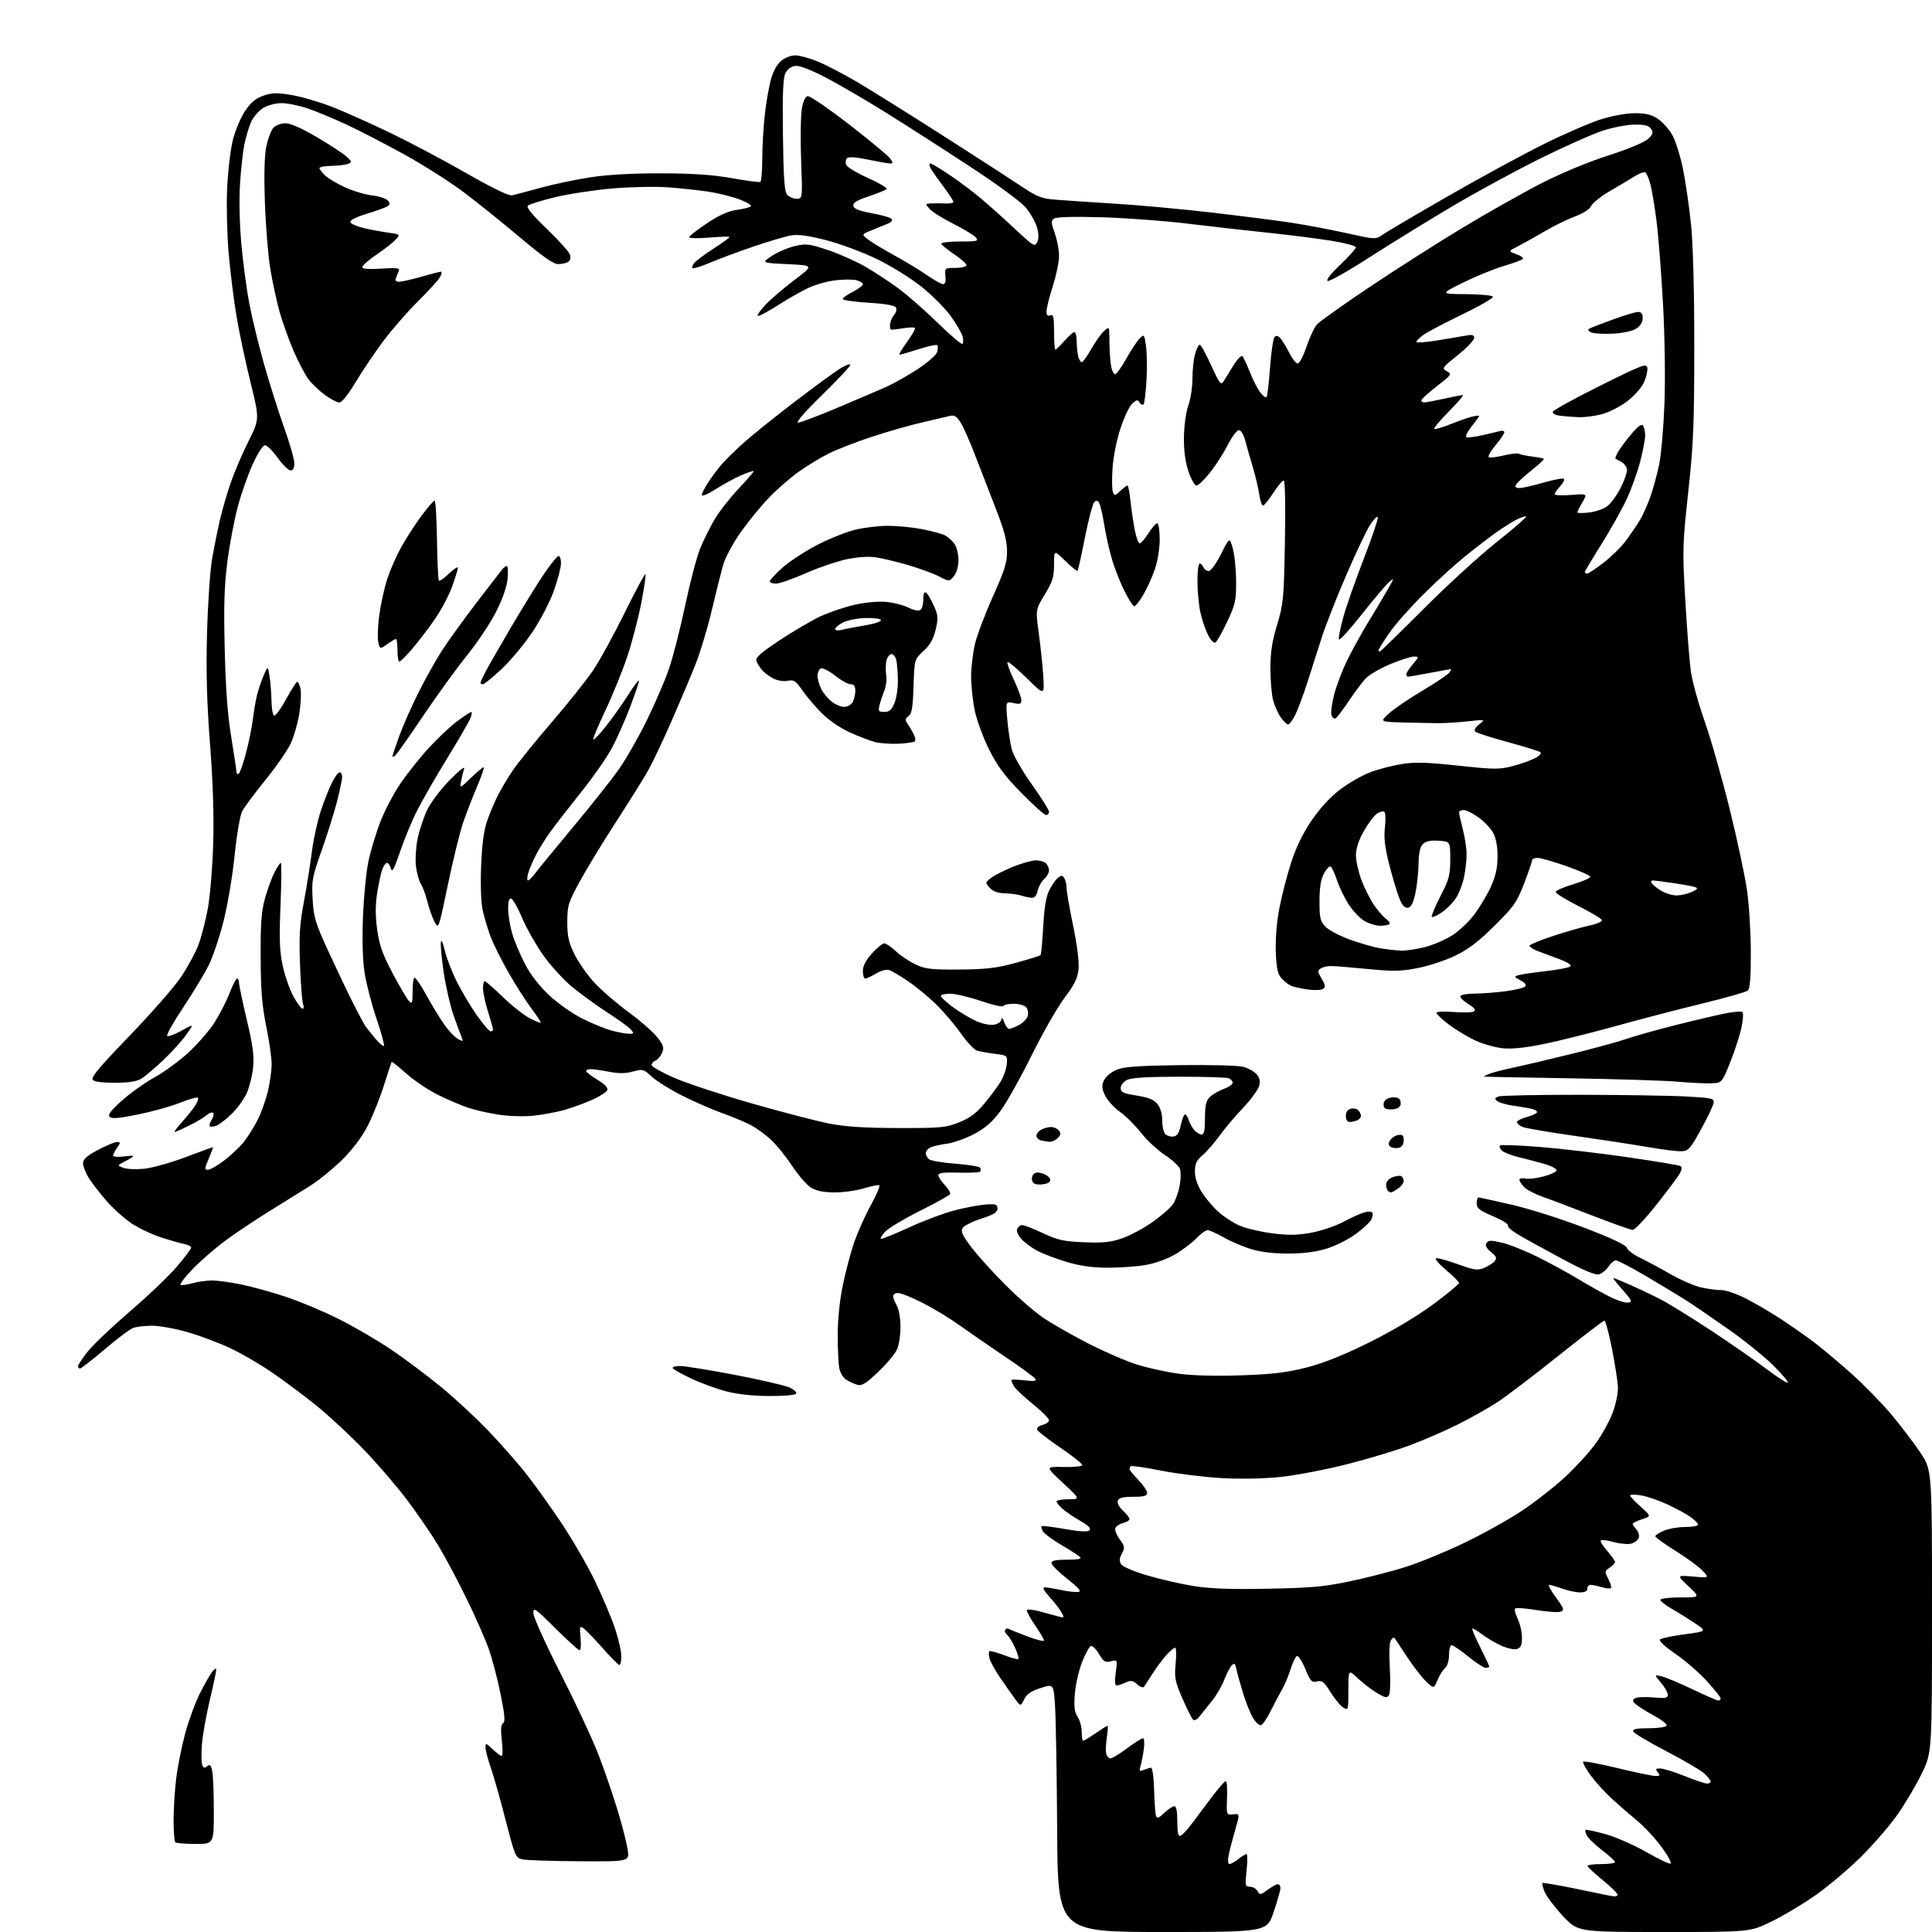 <?xml version="1.0" encoding="UTF-8" standalone="no"?>
<svg 
  version="1.1" 
  xmlns="http://www.w3.org/2000/svg" 
  xmlns:xlink="http://www.w3.org/1999/xlink" 
  xmlns:svg="http://www.w3.org/2000/svg"
  xmlns:rdf="http://www.w3.org/1999/02/22-rdf-syntax-ns#"
  xmlns:cc="http://creativecommons.org/ns#"
  xmlns:dc="http://purl.org/dc/elements/1.1/"
  viewBox="0 0 768 768"
  width="768"
  height="768"
>
<style>svg {background-color: white; }</style>"
<path stroke="none" fill="black" fill-rule="evenodd" d="M462.06,768.00C420.50,767.99 420.50,767.99 420.24,727.75C420.10,705.61 419.73,683.41 419.41,678.42C418.84,669.33 418.84,669.33 413.67,671.01C409.87,672.24 408.13,673.43 407.11,675.51C405.73,678.34 405.73,678.34 403.61,675.50C402.45,673.94 399.80,670.18 397.73,667.16C395.65,664.13 393.68,660.59 393.36,659.28C393.03,657.98 392.98,656.68 393.26,656.41C393.53,656.14 396.14,656.82 399.07,657.93C401.99,659.04 404.59,659.74 404.85,659.49C405.10,659.23 404.50,657.21 403.50,655.00C402.51,652.80 401.09,650.49 400.36,649.88C399.62,649.27 399.27,648.37 399.58,647.87C399.89,647.37 400.53,647.21 401.01,647.51C401.49,647.80 404.83,649.16 408.44,650.51C412.05,651.87 415.00,652.59 415.00,652.10C415.00,651.62 413.40,648.89 411.44,646.05C409.48,643.20 408.02,640.51 408.19,640.06C408.36,639.62 410.75,639.86 413.50,640.60C416.25,641.34 419.56,642.25 420.86,642.61C423.04,643.22 423.13,643.10 422.03,641.05C421.37,639.82 419.24,637.06 417.30,634.91C414.85,632.20 414.25,631.00 415.33,631.00C416.20,631.00 419.16,631.49 421.93,632.08C424.69,632.67 427.74,633.00 428.70,632.82C429.97,632.58 428.73,631.14 424.22,627.59C420.80,624.91 418.00,622.10 418.00,621.35C418.00,620.36 419.66,620.00 424.20,620.00C428.58,620.00 430.09,619.69 429.34,618.94C428.75,618.35 425.44,616.21 421.98,614.19C418.52,612.16 415.21,609.73 414.63,608.80C414.05,607.86 413.78,606.91 414.04,606.67C414.29,606.44 418.45,606.95 423.27,607.80C429.36,608.88 432.37,609.03 433.09,608.31C433.81,607.59 432.66,606.42 429.32,604.50C426.67,602.98 423.49,600.81 422.25,599.69C421.01,598.57 420.00,597.28 420.00,596.83C420.00,596.37 422.14,595.99 424.75,595.97C429.50,595.95 429.50,595.95 422.50,589.46C415.50,582.98 415.50,582.98 422.74,583.15C426.73,583.24 430.08,582.91 430.20,582.41C430.31,581.91 426.41,578.80 421.53,575.49C416.66,572.19 412.48,568.95 412.26,568.28C412.04,567.62 413.01,566.78 414.43,566.43C415.84,566.07 417.00,565.24 417.00,564.57C417.00,563.90 414.06,560.96 410.47,558.05C406.88,555.14 403.50,551.94 402.97,550.94C402.44,549.95 402.00,548.90 402.00,548.61C402.00,548.33 404.32,548.37 407.16,548.70C411.01,549.16 412.13,549.01 411.58,548.13C411.17,547.47 405.82,543.55 399.67,539.41C393.53,535.28 385.35,529.63 381.50,526.86C377.65,524.10 371.02,520.07 366.77,517.92C362.52,515.76 358.13,514.00 357.02,514.00C355.91,514.00 355.02,514.56 355.04,515.25C355.05,515.94 355.71,517.62 356.50,519.00C357.29,520.38 357.95,524.10 357.96,527.28C357.98,530.46 357.39,534.51 356.64,536.28C355.89,538.05 352.51,542.12 349.14,545.32C344.17,550.03 342.58,551.01 340.75,550.46C339.51,550.09 337.55,549.19 336.39,548.46C335.23,547.73 333.99,545.70 333.64,543.94C333.29,542.19 333.00,536.26 333.00,530.78C333.00,524.80 333.79,516.96 334.97,511.16C336.06,505.85 338.08,498.17 339.46,494.10C340.85,490.03 343.82,483.36 346.07,479.26C348.31,475.17 349.89,471.55 349.56,471.23C349.24,470.91 346.58,471.40 343.65,472.32C340.72,473.24 335.44,474.00 331.91,474.00C327.40,473.99 324.59,473.44 322.42,472.11C320.72,471.08 317.30,467.14 314.80,463.36C312.31,459.57 308.43,454.82 306.18,452.78C303.93,450.75 300.27,448.16 298.04,447.02C295.81,445.88 290.73,443.78 286.74,442.35C282.76,440.92 275.68,437.81 271.00,435.45C266.32,433.09 260.97,429.73 259.09,427.99C255.84,424.97 255.50,424.88 251.59,425.95C248.66,426.76 245.97,426.79 242.11,426.04C239.15,425.47 235.89,425.00 234.86,425.00C233.84,425.00 233.00,425.34 233.00,425.76C233.00,426.17 235.02,427.73 237.48,429.22C240.40,430.98 241.77,432.43 241.42,433.36C241.11,434.14 238.31,435.91 235.18,437.29C232.06,438.67 227.03,440.48 224.00,441.32C220.97,442.16 215.53,443.15 211.90,443.52C208.24,443.90 202.13,443.71 198.17,443.09C194.24,442.48 188.89,441.28 186.27,440.41C183.64,439.54 178.30,437.28 174.40,435.37C170.49,433.47 164.73,429.62 161.60,426.83C158.47,424.04 155.80,421.93 155.67,422.13C155.54,422.33 154.16,426.55 152.60,431.50C151.05,436.45 148.16,443.65 146.18,447.50C143.91,451.94 140.19,456.88 136.04,461.00C132.43,464.57 126.56,469.34 122.99,471.58C119.42,473.83 112.22,478.30 107.00,481.52C101.78,484.75 94.12,489.85 90.00,492.86C85.88,495.88 79.87,501.06 76.65,504.39C73.43,507.71 71.27,510.59 71.84,510.78C72.41,510.97 74.60,510.65 76.69,510.07C78.79,509.49 82.21,509.01 84.29,509.01C86.38,509.00 91.55,509.71 95.79,510.57C100.03,511.43 108.06,513.65 113.63,515.50C119.21,517.35 128.75,521.36 134.84,524.42C140.92,527.47 150.31,532.96 155.70,536.61C161.09,540.26 170.00,546.96 175.50,551.48C181.00,556.00 189.43,563.84 194.24,568.89C199.05,573.95 205.55,581.30 208.68,585.23C211.82,589.16 218.12,597.92 222.70,604.71C227.27,611.49 233.47,622.15 236.47,628.40C239.48,634.64 243.07,643.15 244.47,647.30C245.86,651.46 247.00,656.50 247.00,658.51C247.00,660.52 246.59,662.02 246.09,661.83C245.60,661.65 242.59,658.58 239.42,655.00C236.26,651.42 232.91,647.96 231.98,647.30C230.46,646.21 230.35,646.56 230.78,651.05C231.04,653.77 230.87,656.00 230.40,656.00C229.93,656.00 225.59,652.07 220.77,647.27C212.74,639.28 212.00,638.77 212.00,641.23C212.00,642.72 216.87,653.51 222.83,665.21C228.79,676.92 235.56,691.42 237.88,697.43C240.20,703.44 243.61,713.34 245.45,719.43C247.30,725.52 249.13,732.64 249.52,735.25C250.23,740.00 250.23,740.00 230.36,739.88C219.44,739.82 209.23,739.48 207.67,739.13C204.96,738.52 204.70,737.91 200.99,723.50C198.87,715.25 196.21,705.84 195.07,702.59C193.93,699.34 193.00,695.77 193.00,694.66C193.00,692.77 193.20,692.82 195.80,695.31C197.35,696.79 198.97,698.00 199.40,698.00C199.84,698.00 199.88,695.25 199.49,691.88C198.98,687.52 199.12,685.54 199.98,685.01C200.89,684.45 200.66,681.68 198.98,673.39C197.77,667.40 195.66,659.35 194.30,655.50C192.94,651.65 188.97,642.65 185.48,635.50C181.99,628.35 176.93,618.85 174.24,614.38C171.55,609.92 166.00,601.82 161.92,596.39C157.84,590.96 150.02,581.86 144.54,576.17C139.07,570.49 130.52,562.56 125.54,558.56C120.57,554.56 112.67,548.67 108.00,545.48C103.33,542.28 95.90,537.97 91.49,535.90C87.09,533.83 79.50,530.98 74.63,529.57C69.76,528.15 63.38,527.00 60.45,527.00C57.53,527.00 54.09,527.41 52.82,527.92C51.54,528.42 46.48,532.25 41.56,536.42C36.65,540.59 32.26,544.00 31.81,544.00C31.37,544.00 31.00,543.59 31.00,543.09C31.00,542.59 32.74,539.98 34.87,537.28C37.00,534.59 44.57,527.38 51.69,521.26C58.82,515.15 67.20,507.15 70.32,503.49C73.44,499.83 76.00,496.43 76.00,495.94C76.00,495.44 74.76,494.80 73.25,494.51C71.74,494.22 67.58,493.04 64.01,491.88C60.44,490.73 55.17,488.23 52.30,486.32C49.42,484.41 44.86,480.30 42.16,477.18C39.47,474.05 36.30,469.93 35.13,468.00C33.96,466.07 33.01,463.55 33.00,462.39C33.00,460.83 34.55,459.45 38.89,457.14C42.13,455.41 45.53,454.00 46.45,454.00C47.97,454.00 47.98,454.19 46.56,456.22C45.70,457.44 45.00,458.85 45.00,459.35C45.00,459.85 46.80,460.02 49.00,459.73C51.20,459.43 53.00,459.36 53.00,459.57C53.00,459.78 51.55,460.70 49.77,461.62C46.54,463.29 46.54,463.29 49.02,464.23C50.38,464.75 54.10,464.92 57.28,464.60C60.46,464.28 67.86,462.22 73.71,460.01C79.57,457.81 84.49,456.00 84.64,456.00C84.80,456.00 84.06,458.03 83.00,460.50C81.29,464.50 81.25,465.00 82.68,465.00C83.56,465.00 86.47,463.33 89.14,461.30C91.80,459.26 95.28,455.99 96.87,454.01C98.45,452.04 100.93,448.09 102.38,445.23C103.83,442.38 105.68,437.22 106.49,433.77C107.31,430.32 107.98,425.48 107.98,423.00C107.99,420.52 107.02,413.77 105.84,408.00C104.16,399.81 103.67,393.77 103.61,380.50C103.55,366.97 103.91,362.18 105.35,357.06C106.34,353.52 108.03,348.91 109.10,346.81C110.17,344.71 111.30,343.00 111.62,343.00C111.94,343.00 111.89,350.54 111.51,359.75C110.96,373.09 111.13,377.98 112.36,383.78C113.21,387.78 115.12,393.29 116.61,396.03C118.10,398.76 119.74,401.00 120.27,401.00C120.79,401.00 120.89,400.21 120.49,399.25C120.10,398.29 119.54,391.20 119.26,383.50C118.84,372.04 119.12,367.51 120.80,358.50C121.93,352.45 123.37,343.45 123.99,338.50C124.62,333.55 126.23,326.20 127.58,322.17C128.93,318.14 130.94,313.08 132.04,310.92C133.14,308.77 134.48,307.00 135.02,307.00C135.56,307.00 136.00,307.83 136.00,308.84C136.00,309.85 135.09,314.22 133.99,318.55C132.88,322.89 130.13,331.62 127.89,337.96C124.09,348.69 123.84,350.07 124.28,357.54C124.70,364.70 125.38,366.95 130.48,378.04C133.63,384.89 138.01,394.10 140.23,398.50C142.44,402.90 144.76,407.21 145.38,408.08C145.99,408.95 147.76,411.15 149.29,412.96C150.83,414.77 152.32,416.01 152.61,415.73C152.90,415.44 151.56,410.54 149.64,404.85C147.72,399.16 145.60,391.02 144.94,386.76C144.16,381.79 143.93,373.72 144.30,364.26C144.62,356.14 145.62,346.12 146.53,342.00C147.43,337.88 149.53,330.99 151.18,326.69C152.84,322.40 156.37,315.65 159.03,311.69C161.69,307.74 166.82,301.27 170.44,297.33C174.06,293.38 179.21,288.55 181.89,286.58C184.57,284.61 187.03,283.00 187.36,283.00C187.68,283.00 187.54,284.08 187.04,285.41C186.53,286.73 182.43,293.82 177.93,301.16C173.42,308.49 168.02,317.88 165.92,322.00C163.81,326.12 160.73,333.55 159.05,338.50C156.70,345.48 155.87,347.00 155.39,345.25C155.05,344.01 154.36,343.00 153.86,343.00C153.36,343.00 152.51,344.16 151.97,345.57C151.44,346.98 150.52,351.22 149.93,354.99C149.18,359.86 149.18,364.09 149.95,369.62C150.81,375.81 152.07,379.35 156.11,386.95C158.89,392.20 161.81,397.16 162.59,397.96C163.81,399.23 164.00,398.75 164.00,394.38C164.00,391.60 164.30,389.03 164.67,388.67C165.03,388.30 167.17,391.36 169.42,395.46C171.66,399.56 174.93,404.93 176.68,407.38C178.42,409.84 180.86,412.39 182.08,413.04C184.07,414.11 184.22,414.04 183.53,412.37C183.10,411.34 181.67,407.48 180.35,403.79C179.04,400.10 177.27,392.49 176.43,386.87C175.59,381.25 175.06,375.72 175.25,374.58C175.45,373.33 176.07,374.61 176.78,377.76C177.44,380.65 179.61,386.27 181.61,390.26C183.60,394.24 187.23,400.31 189.67,403.75C192.11,407.19 194.53,410.00 195.05,410.00C195.57,410.00 195.99,409.66 195.99,409.25C195.98,408.84 195.08,405.65 193.99,402.16C192.89,398.67 192.00,394.51 192.00,392.91C192.00,391.31 192.30,390.00 192.67,390.00C193.04,390.00 196.30,392.86 199.92,396.35C203.54,399.85 208.41,403.68 210.75,404.87C213.09,406.07 215.00,406.79 215.00,406.48C215.00,406.17 213.25,403.57 211.11,400.71C208.96,397.84 204.91,391.46 202.09,386.51C199.27,381.57 196.05,375.09 194.94,372.11C193.82,369.13 192.43,364.42 191.83,361.65C191.20,358.69 190.96,351.41 191.27,344.05C191.64,335.15 192.36,329.89 193.77,325.95C194.86,322.90 196.77,318.40 198.02,315.95C199.26,313.50 201.97,309.02 204.03,306.00C206.08,302.98 213.00,294.43 219.40,287.00C225.79,279.57 233.15,270.35 235.75,266.50C238.35,262.65 244.00,252.36 248.29,243.64C252.59,234.91 256.31,227.98 256.57,228.24C256.83,228.49 256.10,233.55 254.96,239.48C253.81,245.41 251.36,254.91 249.49,260.59C247.63,266.27 243.64,276.11 240.62,282.46C237.61,288.81 235.49,294.00 235.92,294.00C236.35,294.00 238.74,291.41 241.22,288.25C243.70,285.09 247.59,279.57 249.86,276.00C252.13,272.43 253.99,270.02 253.99,270.66C254.00,271.30 252.41,275.99 250.47,281.07C248.54,286.15 245.34,293.36 243.38,297.10C241.41,300.84 235.91,308.77 231.15,314.71C226.39,320.66 220.87,327.77 218.88,330.51C216.88,333.26 214.23,337.51 212.99,339.97C211.75,342.43 210.37,345.69 209.94,347.22C209.50,348.75 209.47,350.00 209.88,350.00C210.29,350.00 211.54,348.76 212.67,347.24C213.79,345.72 220.60,337.41 227.80,328.78C235.00,320.14 243.19,309.80 246.00,305.80C248.82,301.80 253.78,293.11 257.03,286.51C260.28,279.90 264.27,270.68 265.88,266.00C267.50,261.32 270.40,250.02 272.32,240.88C274.24,231.74 276.93,221.49 278.30,218.10C279.67,214.72 282.30,209.41 284.15,206.32C285.99,203.23 290.29,197.75 293.71,194.14C297.12,190.53 299.77,187.44 299.60,187.26C299.42,187.09 297.20,187.84 294.66,188.93C292.12,190.02 287.56,192.50 284.52,194.44C281.38,196.45 279.00,197.44 279.00,196.74C279.01,196.06 280.24,193.66 281.75,191.41C283.26,189.16 285.64,186.01 287.02,184.41C288.41,182.81 292.18,179.12 295.39,176.22C298.61,173.31 307.60,166.07 315.37,160.12C323.14,154.17 331.41,148.11 333.75,146.64C336.09,145.17 338.00,144.45 338.00,145.04C338.00,145.63 332.94,151.03 326.77,157.05C319.98,163.66 316.21,168.00 317.24,168.00C318.18,168.00 325.37,165.28 333.22,161.96C341.08,158.64 349.74,154.93 352.47,153.71C355.21,152.49 360.68,149.40 364.63,146.83C368.58,144.26 372.12,141.19 372.50,140.01C372.87,138.82 372.91,137.57 372.57,137.24C372.23,136.90 368.90,137.61 365.16,138.81C361.42,140.01 358.01,141.00 357.59,141.00C357.17,141.00 358.50,138.73 360.53,135.95C362.57,133.18 363.99,130.66 363.69,130.35C363.38,130.05 361.31,130.11 359.08,130.49C356.85,130.86 354.68,131.11 354.26,131.04C353.84,130.97 353.65,129.92 353.84,128.70C354.03,127.49 354.80,125.81 355.54,124.98C356.30,124.13 356.56,122.90 356.12,122.20C355.62,121.39 351.67,120.71 345.17,120.32C339.58,119.98 335.00,119.33 335.00,118.87C335.00,118.41 336.80,117.12 339.00,116.00C341.20,114.88 343.00,113.53 343.00,113.00C343.00,112.47 341.84,111.75 340.42,111.39C339.00,111.03 335.29,111.04 332.18,111.41C329.07,111.77 324.26,113.11 321.51,114.37C318.75,115.64 313.19,118.80 309.14,121.40C305.10,124.00 301.53,125.86 301.21,125.54C300.89,125.22 302.40,123.12 304.56,120.88C306.73,118.63 311.88,114.25 316.00,111.15C323.50,105.50 323.50,105.50 313.06,105.00C302.63,104.50 302.63,104.50 306.82,101.73C309.13,100.21 313.26,98.44 316.00,97.81C320.52,96.77 321.73,96.92 329.24,99.45C333.78,100.98 340.43,103.94 344.01,106.02C347.59,108.10 353.44,111.94 357.01,114.55C360.58,117.17 367.66,123.36 372.74,128.33C377.82,133.29 382.27,137.07 382.61,136.72C382.96,136.38 382.98,135.04 382.65,133.76C382.33,132.47 380.26,128.89 378.04,125.80C375.83,122.70 370.59,117.42 366.41,114.06C362.21,110.68 354.27,105.74 348.66,103.01C343.07,100.30 334.00,96.92 328.50,95.50C321.42,93.67 317.33,93.11 314.50,93.58C312.30,93.95 305.55,95.94 299.50,98.01C293.45,100.07 285.65,102.98 282.16,104.46C278.67,105.94 275.57,106.90 275.27,106.60C274.96,106.30 275.30,105.35 276.01,104.49C276.72,103.64 280.16,101.09 283.65,98.83C287.14,96.57 290.00,94.50 290.00,94.23C290.00,93.96 286.40,94.06 282.00,94.44C277.60,94.82 274.00,94.75 274.00,94.28C274.00,93.80 277.18,91.31 281.07,88.73C286.08,85.41 289.58,83.86 293.09,83.39C295.82,83.03 298.27,82.38 298.53,81.94C298.80,81.51 296.66,80.27 293.76,79.19C290.87,78.11 285.35,76.75 281.50,76.17C277.65,75.60 270.45,74.83 265.50,74.46C260.55,74.10 250.63,74.30 243.45,74.92C236.27,75.53 226.00,77.10 220.62,78.40C215.24,79.70 210.38,81.22 209.83,81.77C209.15,82.45 211.61,85.47 217.38,91.00C222.08,95.51 226.22,100.12 226.57,101.23C226.96,102.45 226.68,103.59 225.86,104.11C225.11,104.58 223.33,104.98 221.89,104.98C220.02,105.00 215.68,101.96 206.54,94.25C199.53,88.34 189.45,80.25 184.15,76.27C178.84,72.29 168.43,65.67 161.00,61.56C153.57,57.44 143.18,52.06 137.89,49.59C132.60,47.13 125.53,44.19 122.17,43.06C118.81,41.93 114.19,41.00 111.90,41.00C109.49,41.00 106.38,41.84 104.53,42.98C102.76,44.07 100.60,46.66 99.71,48.73C98.83,50.80 97.65,54.80 97.10,57.61C96.54,60.42 95.78,67.43 95.40,73.19C95.01,79.34 95.23,89.19 95.95,97.08C96.62,104.46 98.04,115.10 99.11,120.72C100.18,126.34 102.81,137.14 104.96,144.72C107.10,152.30 110.69,163.64 112.93,169.92C115.17,176.20 117.00,182.61 117.00,184.17C117.00,186.02 116.48,187.00 115.50,187.00C114.67,187.00 112.38,184.75 110.40,182.00C108.43,179.25 106.15,177.00 105.35,177.00C104.50,177.00 102.46,180.13 100.48,184.47C98.61,188.57 95.95,196.11 94.57,201.22C93.19,206.32 91.32,216.12 90.42,223.00C89.15,232.73 88.91,240.48 89.33,258.00C89.70,273.76 90.48,284.25 91.92,293.00C93.05,299.88 93.98,306.09 93.99,306.81C93.99,307.53 94.40,307.87 94.89,307.57C95.38,307.27 96.69,303.53 97.81,299.26C98.93,294.99 100.15,289.02 100.51,286.00C100.87,282.98 101.59,278.70 102.12,276.50C102.64,274.30 103.85,270.71 104.79,268.53C106.50,264.56 106.50,264.56 107.18,269.03C107.55,271.49 107.89,275.84 107.93,278.69C107.97,281.55 108.42,284.14 108.93,284.46C109.44,284.77 111.58,281.88 113.68,278.02C115.78,274.17 117.80,271.01 118.17,271.01C118.54,271.00 119.12,272.28 119.47,273.84C119.81,275.40 119.60,279.79 118.99,283.59C118.39,287.39 116.86,292.75 115.59,295.50C114.31,298.25 109.80,304.77 105.56,310.00C101.32,315.23 97.16,320.81 96.31,322.42C95.43,324.10 94.14,331.51 93.28,339.92C92.47,347.94 90.50,359.68 88.91,366.00C87.32,372.32 84.68,380.23 83.03,383.57C81.39,386.91 76.83,394.47 72.90,400.37C68.97,406.27 66.07,411.41 66.46,411.79C66.84,412.18 69.42,411.23 72.18,409.69C77.21,406.89 77.21,406.89 73.91,411.48C72.09,414.01 68.01,418.51 64.84,421.49C61.66,424.47 57.88,427.69 56.44,428.63C54.54,429.87 51.61,430.37 45.95,430.42C41.13,430.46 37.63,430.03 36.90,429.30C35.98,428.38 39.30,424.39 51.45,411.81C60.10,402.84 69.35,392.26 72.00,388.30C74.65,384.35 77.76,378.59 78.91,375.51C80.06,372.43 81.73,365.99 82.61,361.21C83.49,356.42 84.45,344.97 84.74,335.76C85.09,324.49 84.68,311.48 83.50,295.96C82.21,279.15 81.89,267.15 82.30,251.70C82.60,240.04 83.52,226.68 84.34,222.00C85.16,217.32 86.55,210.41 87.43,206.63C88.31,202.85 90.20,196.32 91.63,192.13C93.06,187.93 96.24,180.47 98.71,175.55C103.19,166.60 103.19,166.60 99.60,152.05C97.62,144.05 95.13,132.32 94.06,125.99C92.99,119.67 91.58,108.42 90.92,100.99C90.26,93.57 89.98,81.88 90.28,75.00C90.59,68.12 91.62,59.41 92.57,55.64C93.52,51.87 95.69,46.69 97.40,44.14C99.69,40.71 101.60,39.12 104.72,38.04C108.27,36.82 110.09,36.78 116.18,37.82C120.16,38.51 127.48,40.68 132.46,42.65C137.43,44.63 147.80,49.28 155.50,52.99C163.20,56.70 176.70,63.86 185.50,68.91C195.48,74.63 202.25,77.92 203.50,77.66C204.60,77.43 209.78,76.06 215.00,74.62C220.22,73.19 229.22,71.30 235.00,70.43C241.68,69.42 251.87,68.87 263.00,68.90C275.55,68.94 283.47,69.49 291.00,70.84C296.77,71.88 301.84,72.54 302.25,72.31C302.66,72.07 303.00,67.97 303.01,63.19C303.01,58.41 303.47,50.45 304.03,45.50C304.59,40.55 305.71,34.17 306.53,31.32C307.44,28.13 309.03,25.34 310.64,24.07C312.09,22.93 314.57,22.00 316.15,22.00C317.74,22.00 321.70,23.08 324.96,24.40C328.21,25.73 335.29,29.40 340.69,32.58C346.08,35.75 361.52,45.40 375.00,54.01C388.48,62.63 402.57,71.75 406.33,74.27C412.12,78.16 414.10,78.94 419.33,79.36C422.72,79.64 433.38,80.36 443.00,80.95C452.62,81.54 469.95,83.13 481.50,84.47C493.05,85.81 507.23,87.62 513.00,88.49C518.77,89.36 528.75,91.24 535.17,92.66C546.84,95.25 546.84,95.25 549.67,93.25C551.23,92.16 562.85,85.31 575.50,78.04C588.15,70.77 605.24,61.48 613.48,57.39C621.71,53.29 631.97,48.83 636.28,47.47C640.85,46.03 646.51,45.00 649.90,45.00C654.29,45.00 656.53,45.56 659.10,47.29C660.97,48.55 663.55,51.48 664.83,53.80C666.12,56.13 668.00,62.18 669.03,67.26C670.05,72.34 671.47,82.12 672.19,89.00C673.01,96.83 673.50,114.94 673.50,137.50C673.50,168.69 673.18,176.44 671.11,195.50C668.83,216.42 668.77,218.53 669.92,238.50C670.59,250.05 671.57,262.72 672.11,266.65C672.64,270.58 675.08,279.48 677.53,286.43C679.98,293.38 684.46,309.06 687.49,321.28C690.52,333.50 693.66,348.23 694.48,354.00C695.30,359.77 695.97,370.86 695.98,378.63C695.99,388.73 695.64,393.05 694.75,393.79C694.06,394.36 686.08,396.62 677.00,398.83C667.92,401.03 652.40,405.08 642.50,407.82C632.60,410.56 619.60,413.81 613.62,415.03C606.34,416.51 600.95,417.07 597.36,416.70C594.41,416.39 589.58,415.04 586.62,413.68C583.67,412.33 578.94,409.50 576.12,407.40C573.31,405.29 571.00,403.15 571.00,402.64C571.00,402.10 573.86,401.95 577.81,402.28C581.56,402.59 585.20,402.50 585.90,402.06C586.80,401.50 586.13,400.62 583.58,399.05C581.61,397.83 580.24,396.42 580.55,395.91C580.86,395.41 583.45,394.99 586.31,394.97C589.16,394.95 594.59,394.54 598.37,394.05C602.14,393.56 605.68,392.72 606.23,392.17C606.88,391.52 606.28,390.68 604.43,389.72C601.91,388.40 601.82,388.19 603.57,387.65C604.63,387.32 609.52,386.60 614.42,386.05C619.33,385.50 623.76,384.64 624.27,384.13C624.83,383.57 622.89,382.37 619.34,381.08C616.13,379.90 612.26,378.45 610.75,377.85C609.24,377.25 608.00,376.40 608.00,375.96C608.00,375.52 612.16,373.79 617.25,372.11C622.34,370.42 628.89,368.54 631.80,367.93C634.74,367.31 636.94,366.33 636.75,365.74C636.55,365.14 632.29,362.60 627.28,360.08C622.27,357.56 618.29,355.05 618.42,354.51C618.55,353.96 621.69,352.61 625.40,351.50C629.11,350.38 632.14,349.06 632.14,348.55C632.13,348.04 627.94,346.15 622.82,344.35C617.69,342.54 612.49,341.05 611.25,341.03C610.01,341.02 609.00,341.46 609.00,342.03C609.00,342.60 607.57,346.76 605.83,351.28C602.99,358.66 601.78,360.37 594.08,368.01C587.77,374.28 583.65,377.41 578.50,379.89C574.66,381.74 567.96,383.96 563.62,384.81C556.89,386.14 553.94,386.19 543.61,385.18C536.95,384.52 530.38,383.99 529.00,384.01C527.62,384.02 525.83,384.45 525.01,384.97C523.71,385.79 523.76,386.32 525.38,389.07C526.93,391.69 527.01,392.38 525.87,393.11C525.12,393.60 522.48,393.71 520.00,393.36C517.52,393.01 514.60,392.39 513.50,391.98C512.40,391.57 510.60,390.23 509.50,389.01C507.92,387.26 507.43,385.06 507.15,378.58C506.95,373.65 507.48,366.81 508.48,361.47C509.39,356.58 511.49,348.37 513.14,343.23C515.17,336.88 517.80,331.43 521.35,326.20C524.72,321.24 528.76,316.85 532.71,313.85C536.09,311.29 541.47,308.21 544.68,306.99C547.88,305.78 553.52,304.31 557.21,303.72C562.50,302.88 567.29,303.02 579.71,304.36C594.03,305.90 596.04,305.92 601.30,304.53C604.49,303.69 608.48,302.29 610.17,301.41C611.85,300.54 612.84,299.48 612.36,299.05C611.89,298.62 606.10,296.81 599.50,295.03C592.90,293.24 587.05,291.36 586.50,290.84C585.85,290.22 586.37,289.22 588.00,287.94C590.50,285.98 590.50,285.98 583.50,286.73C579.65,287.15 574.48,287.48 572.00,287.47C569.52,287.46 563.23,287.33 558.00,287.20C548.50,286.95 548.50,286.95 552.00,283.71C553.92,281.92 559.83,277.89 565.13,274.74C570.42,271.58 575.31,268.33 576.00,267.50C576.68,266.68 577.00,266.00 576.71,266.00C576.42,266.00 572.65,266.67 568.34,267.50C564.03,268.32 560.16,269.00 559.75,269.00C559.34,269.00 559.00,268.58 559.00,268.08C559.00,267.57 560.17,265.77 561.59,264.08C564.13,261.06 564.14,261.00 562.02,261.00C560.83,261.00 556.59,262.36 552.59,264.03C548.60,265.69 544.19,268.28 542.80,269.78C541.42,271.27 538.42,275.28 536.15,278.69C533.87,282.09 531.55,285.16 531.00,285.50C530.44,285.85 529.68,285.34 529.31,284.37C528.94,283.40 529.40,279.69 530.34,276.11C531.28,272.54 533.59,266.44 535.48,262.56C537.37,258.68 541.24,251.68 544.09,247.00C546.94,242.32 550.42,236.47 551.82,234.00C554.30,229.61 554.31,229.55 552.08,231.49C550.83,232.59 545.93,238.39 541.20,244.38C536.47,250.37 532.43,254.78 532.23,254.18C532.02,253.57 532.80,249.64 533.95,245.45C535.10,241.25 538.75,230.82 542.06,222.27C545.37,213.72 547.91,206.22 547.71,205.62C547.51,205.02 546.16,206.32 544.71,208.51C543.27,210.71 538.92,219.87 535.05,228.87C531.18,237.87 526.85,248.90 525.43,253.37C524.01,257.84 521.47,265.77 519.79,271.00C518.11,276.23 515.89,282.19 514.85,284.25C513.81,286.31 512.55,288.00 512.05,288.00C511.55,288.00 510.26,286.76 509.18,285.25C508.11,283.74 506.73,280.70 506.12,278.50C505.51,276.30 505.01,270.61 505.01,265.86C505.00,259.36 505.66,255.03 507.67,248.36C510.18,240.05 510.37,237.98 510.77,215.25C511.04,200.58 510.84,191.00 510.27,191.00C509.76,191.00 507.88,193.25 506.10,196.00C504.32,198.75 502.49,201.00 502.04,201.00C501.59,201.00 500.91,198.89 500.53,196.32C500.14,193.74 499.00,188.91 497.98,185.57C496.97,182.23 495.64,177.59 495.03,175.25C494.37,172.72 493.34,171.00 492.48,171.00C491.68,171.00 489.71,173.61 488.10,176.80C486.49,179.99 483.32,184.94 481.06,187.80C478.80,190.66 476.35,193.00 475.61,193.00C474.87,193.00 473.44,190.45 472.39,187.25C471.10,183.31 470.55,178.98 470.64,173.50C470.72,169.00 471.49,163.59 472.39,161.12C473.28,158.72 474.00,153.99 474.01,150.62C474.01,147.26 474.48,142.81 475.05,140.75C475.63,138.69 476.46,137.00 476.90,137.00C477.35,137.00 479.40,140.71 481.46,145.25C484.74,152.46 485.35,153.27 486.36,151.65C486.98,150.63 488.77,147.75 490.31,145.26C491.86,142.77 493.48,141.13 493.91,141.61C494.34,142.10 495.67,144.97 496.88,148.00C498.08,151.03 499.92,154.62 500.96,155.99C502.01,157.35 503.13,158.20 503.46,157.87C503.79,157.55 504.42,152.25 504.86,146.10C505.31,139.96 506.12,134.48 506.68,133.92C507.35,133.25 508.15,133.47 509.09,134.60C509.87,135.53 511.44,138.13 512.58,140.39C513.72,142.65 515.21,144.50 515.88,144.50C516.56,144.50 518.13,141.48 519.37,137.78C520.61,134.09 522.50,130.10 523.56,128.92C524.63,127.75 534.05,121.05 544.50,114.05C554.95,107.05 571.60,96.44 581.50,90.47C591.40,84.51 605.49,76.57 612.81,72.82C620.67,68.81 631.46,64.32 639.17,61.87C646.44,59.56 653.38,56.70 654.86,55.42C657.04,53.53 657.30,52.80 656.38,51.31C655.51,49.92 654.00,49.51 649.88,49.53C646.92,49.54 641.21,50.62 637.18,51.92C633.16,53.23 621.91,58.24 612.18,63.06C602.46,67.88 586.62,76.49 577.00,82.20C567.38,87.90 552.65,96.98 544.27,102.37C535.89,107.77 528.47,111.96 527.77,111.70C526.99,111.40 528.92,108.91 532.75,105.26C536.19,101.98 539.00,98.85 539.00,98.30C539.00,97.76 534.61,96.59 529.25,95.71C523.89,94.84 512.52,93.40 504.00,92.51C495.48,91.62 481.07,89.99 472.00,88.89C462.93,87.78 447.62,86.65 438.00,86.37C426.96,86.05 419.96,86.23 419.03,86.87C417.75,87.76 417.78,88.50 419.29,92.69C420.23,95.34 421.01,99.40 421.00,101.71C421.00,104.03 419.88,109.43 418.51,113.71C417.14,118.00 416.02,122.50 416.01,123.72C416.00,125.28 416.44,125.77 417.50,125.36C418.75,124.88 419.00,125.99 419.00,131.89C419.00,135.80 419.24,139.00 419.53,139.00C419.82,139.00 421.44,137.42 423.13,135.50C424.82,133.57 426.61,132.00 427.10,132.00C427.60,132.00 428.01,133.69 428.01,135.75C428.02,137.81 428.30,140.51 428.63,141.75C428.96,142.99 429.59,144.00 430.02,144.00C430.45,144.00 432.15,141.64 433.78,138.75C435.42,135.86 437.71,132.64 438.88,131.60C441.00,129.69 441.00,129.69 441.01,135.60C441.02,138.84 441.30,143.20 441.65,145.29C442.00,147.41 442.76,148.91 443.39,148.71C444.00,148.50 445.99,145.67 447.81,142.42C449.63,139.16 451.96,135.65 452.98,134.61C454.79,132.76 454.85,132.83 455.55,137.48C455.94,140.10 456.03,146.26 455.75,151.17C455.48,156.07 454.94,160.39 454.57,160.76C454.20,161.14 453.49,160.80 453.01,160.01C452.26,158.80 451.81,158.86 450.10,160.41C449.00,161.41 446.90,165.80 445.45,170.16C443.95,174.66 442.57,181.50 442.26,185.97C441.97,190.30 442.02,194.62 442.39,195.57C443.00,197.15 443.25,197.12 445.34,195.15C446.60,193.97 447.88,193.00 448.19,193.00C448.49,193.00 449.04,195.81 449.40,199.25C449.76,202.69 450.53,207.86 451.10,210.75C451.67,213.64 452.55,216.00 453.06,216.00C453.56,216.00 455.11,214.20 456.50,212.00C457.89,209.80 459.47,208.00 460.01,208.00C460.56,208.00 461.00,210.83 461.00,214.34C461.00,218.01 460.18,223.06 459.07,226.30C458.01,229.38 455.94,233.95 454.48,236.45C453.01,238.95 451.41,241.00 450.92,241.00C450.43,241.00 448.72,238.41 447.13,235.25C445.53,232.09 443.33,226.57 442.23,223.00C441.12,219.43 439.67,213.07 438.99,208.87C438.32,204.67 437.39,200.62 436.92,199.88C436.30,198.87 435.79,198.81 434.96,199.64C434.35,200.25 432.69,206.55 431.29,213.63C429.88,220.71 428.56,226.70 428.34,226.94C428.13,227.18 425.94,225.40 423.48,222.98C419.00,218.58 419.00,218.58 419.00,224.41C419.00,229.36 418.45,231.15 415.32,236.30C411.64,242.35 411.64,242.35 412.96,251.93C413.68,257.19 414.48,264.88 414.73,269.00C415.18,276.50 415.18,276.50 408.12,269.55C404.23,265.74 400.81,262.86 400.50,263.16C400.20,263.47 401.31,266.59 402.97,270.11C404.64,273.62 406.00,277.32 406.00,278.33C406.00,279.86 405.49,280.05 402.89,279.48C399.78,278.79 399.78,278.79 400.42,286.15C400.78,290.19 401.58,295.46 402.19,297.85C402.83,300.31 406.29,306.37 410.16,311.79C413.92,317.07 417.00,321.97 417.00,322.69C417.00,323.41 416.48,324.00 415.84,324.00C415.20,324.00 410.80,320.06 406.07,315.25C399.40,308.47 396.50,304.58 393.20,298.00C390.86,293.32 388.29,286.35 387.49,282.50C386.69,278.65 386.03,272.57 386.03,269.00C386.03,265.43 386.71,259.62 387.54,256.09C388.37,252.56 391.59,244.01 394.70,237.09C399.40,226.62 400.34,223.57 400.31,219.00C400.29,214.90 399.13,210.56 395.77,202.00C393.29,195.68 389.63,186.22 387.64,181.00C385.64,175.78 383.09,169.99 381.96,168.14C380.36,165.53 379.41,164.91 377.70,165.32C376.49,165.62 371.45,166.79 366.50,167.93C361.55,169.08 352.55,171.65 346.50,173.65C340.45,175.65 332.80,178.62 329.50,180.26C326.20,181.90 320.80,185.17 317.50,187.53C314.20,189.89 308.95,194.45 305.84,197.66C302.73,200.87 297.68,207.01 294.62,211.31C291.56,215.61 288.38,221.46 287.54,224.31C286.71,227.16 284.65,235.33 282.98,242.45C281.31,249.58 278.32,259.48 276.33,264.45C274.35,269.43 270.05,279.57 266.79,287.00C263.53,294.43 259.48,302.98 257.80,306.00C256.12,309.02 250.37,318.25 245.02,326.50C239.67,334.75 233.09,345.55 230.40,350.50C225.88,358.83 225.52,360.02 225.51,366.50C225.50,372.17 226.04,374.60 228.32,379.25C229.87,382.41 233.40,387.46 236.15,390.48C238.91,393.49 245.08,398.83 249.86,402.34C254.64,405.85 259.83,410.40 261.39,412.45C263.83,415.65 264.08,416.53 263.13,418.62C262.52,419.96 261.34,421.32 260.51,421.64C259.68,421.95 259.01,422.73 259.02,423.36C259.03,423.99 262.97,426.24 267.77,428.36C272.57,430.48 286.42,435.06 298.55,438.54C310.67,442.02 324.62,445.65 329.55,446.62C336.06,447.89 343.54,448.38 357.00,448.41C373.98,448.44 375.97,448.26 381.23,446.16C385.47,444.47 388.08,442.53 391.30,438.69C393.70,435.83 396.62,431.89 397.80,429.93C398.98,427.96 400.07,424.82 400.22,422.95C400.50,419.57 400.47,419.54 395.46,418.91C392.69,418.56 389.49,417.97 388.34,417.61C387.19,417.24 384.29,414.14 381.90,410.72C379.50,407.30 375.06,402.09 372.02,399.15C368.98,396.20 364.02,392.11 361.00,390.07C357.98,388.02 354.65,386.03 353.62,385.65C352.45,385.23 350.42,385.73 348.31,386.98C346.43,388.09 344.46,389.00 343.94,389.00C343.42,389.00 343.00,387.65 343.00,386.00C343.00,383.96 344.16,381.73 346.62,379.00C348.61,376.80 350.81,375.00 351.51,375.00C352.21,375.00 354.30,376.42 356.14,378.15C357.99,379.89 361.52,382.25 364.00,383.40C367.89,385.22 370.26,385.49 381.50,385.40C392.14,385.31 396.19,384.83 403.83,382.73C408.97,381.32 413.38,379.95 413.63,379.70C413.89,379.44 414.36,374.34 414.69,368.37C415.09,360.91 415.84,356.38 417.07,353.93C418.05,351.97 419.60,349.75 420.50,349.00C421.90,347.84 422.29,347.85 423.06,349.06C423.56,349.85 423.98,351.63 423.98,353.01C423.99,354.39 425.17,361.14 426.59,368.01C428.15,375.49 429.01,382.37 428.75,385.15C428.41,388.82 427.23,391.24 423.16,396.65C420.33,400.42 414.45,410.71 410.10,419.52C405.74,428.33 400.19,438.24 397.76,441.54C394.50,445.97 391.76,448.38 387.27,450.77C383.93,452.55 379.02,454.30 376.35,454.64C373.68,454.99 370.71,455.68 369.75,456.17C368.79,456.67 368.00,457.67 368.00,458.41C368.00,459.15 368.58,460.24 369.29,460.83C370.00,461.41 374.74,462.21 379.82,462.59C384.90,462.98 389.32,463.71 389.63,464.21C389.94,464.72 389.92,465.41 389.58,465.76C389.24,466.10 385.37,466.27 380.98,466.14C375.16,465.97 373.00,466.24 373.00,467.15C373.00,467.83 374.17,469.62 375.61,471.11C377.04,472.61 377.97,474.24 377.67,474.72C377.37,475.21 371.99,478.18 365.71,481.33C359.44,484.47 353.26,488.16 351.98,489.52C350.70,490.88 349.86,492.20 350.11,492.44C350.36,492.69 355.37,490.68 361.25,487.98C367.13,485.27 375.44,482.16 379.72,481.07C384.00,479.98 389.52,478.96 392.00,478.79C395.88,478.54 396.50,478.77 396.50,480.43C396.50,481.93 395.05,482.84 390.09,484.43C386.57,485.57 383.22,487.25 382.65,488.16C381.84,489.48 382.54,491.05 386.03,495.66C388.46,498.87 394.51,505.59 399.47,510.58C404.44,515.58 411.37,521.60 414.87,523.96C418.38,526.31 426.40,530.88 432.70,534.10C439.00,537.32 447.66,541.07 451.96,542.43C456.26,543.78 463.76,545.43 468.64,546.08C474.17,546.82 483.52,547.06 493.50,546.71C506.10,546.26 511.62,545.60 519.50,543.57C526.35,541.80 534.22,538.64 544.50,533.53C553.76,528.92 563.42,523.15 569.75,518.46C575.39,514.27 580.00,510.48 580.00,510.02C580.00,509.56 577.69,507.25 574.87,504.89C572.04,502.52 570.25,500.42 570.89,500.20C571.53,499.99 575.41,501.04 579.51,502.54C586.03,504.91 587.34,505.10 589.95,504.02C591.59,503.34 593.48,502.13 594.15,501.32C595.13,500.13 594.86,499.46 592.68,497.68C590.82,496.16 590.28,495.08 590.89,494.12C591.63,492.97 592.66,492.96 597.14,494.01C600.09,494.71 606.52,497.29 611.44,499.75C616.36,502.20 623.56,506.13 627.44,508.48C631.32,510.83 636.90,513.95 639.83,515.43C642.77,516.91 646.08,517.98 647.19,517.81C648.99,517.53 648.76,516.98 645.02,512.75C642.72,510.14 641.04,508.00 641.29,508.00C641.54,508.00 644.39,509.16 647.63,510.58C650.86,512.00 656.20,514.52 659.50,516.19C662.80,517.85 672.02,523.52 680.00,528.79C687.98,534.06 698.02,541.03 702.32,544.28C706.62,547.53 710.39,549.94 710.70,549.63C711.01,549.33 708.39,546.23 704.88,542.75C701.37,539.27 693.40,532.84 687.16,528.46C680.93,524.08 673.50,519.00 670.66,517.18C667.82,515.35 660.58,510.96 654.57,507.43C648.56,503.89 643.06,501.00 642.34,501.00C641.63,501.00 640.31,502.13 639.40,503.51C638.50,504.89 636.78,506.27 635.58,506.57C634.09,506.94 629.34,504.93 620.46,500.14C613.33,496.31 605.56,492.01 603.19,490.59C600.82,489.17 599.13,487.60 599.43,487.11C599.74,486.62 597.06,484.98 593.49,483.46C588.13,481.18 587.00,480.29 587.00,478.35C587.00,477.06 587.34,476.01 587.75,476.01C588.16,476.02 594.14,477.33 601.04,478.92C607.94,480.51 620.94,484.64 629.93,488.10C640.62,492.20 646.44,494.95 646.72,496.03C646.95,496.93 649.25,498.68 651.82,499.92C654.40,501.15 659.88,504.10 664.00,506.47C668.12,508.84 673.75,511.26 676.50,511.84C679.25,512.43 682.75,512.87 684.27,512.83C685.80,512.79 689.90,514.16 693.39,515.87C696.88,517.59 703.28,521.31 707.62,524.14C711.95,526.96 718.20,531.35 721.50,533.87C724.80,536.40 731.44,541.99 736.26,546.30C741.07,550.61 748.10,557.82 751.88,562.32C755.65,566.82 760.82,573.62 763.37,577.44C768.00,584.37 768.00,584.37 768.00,640.49C768.00,696.61 768.00,696.61 763.96,704.95C761.74,709.54 757.36,716.94 754.23,721.40C751.10,725.85 744.47,733.49 739.52,738.37C734.56,743.24 726.42,750.08 721.43,753.56C716.44,757.05 708.59,761.72 703.98,763.95C695.61,768.00 695.61,768.00 661.42,768.00C627.23,768.00 627.23,768.00 621.31,761.67C618.05,758.18 614.78,753.89 614.06,752.14C613.33,750.38 612.90,748.76 613.12,748.55C613.33,748.34 618.67,749.23 625.00,750.51C631.33,751.80 637.96,753.16 639.75,753.55C641.79,753.99 643.00,753.86 643.00,753.20C643.00,752.63 640.33,749.99 637.06,747.33C633.79,744.67 631.09,742.16 631.06,741.75C631.03,741.34 633.48,741.00 636.50,741.00C639.52,741.00 642.00,740.64 642.00,740.21C642.00,739.77 639.73,737.68 636.96,735.57C634.19,733.46 631.45,730.85 630.88,729.78C630.31,728.71 630.02,727.65 630.24,727.43C630.46,727.21 633.98,727.94 638.07,729.06C642.16,730.18 649.44,733.36 654.26,736.13C659.09,738.89 663.49,741.00 664.04,740.82C664.60,740.63 663.06,737.73 660.61,734.36C658.16,731.00 653.80,726.28 650.92,723.87C648.03,721.47 643.48,717.51 640.79,715.07C638.10,712.63 634.30,708.45 632.33,705.77C630.37,703.10 629.03,700.63 629.37,700.30C629.70,699.97 635.83,701.11 642.99,702.85C650.15,704.58 656.96,706.00 658.12,706.00C659.90,706.00 660.04,705.75 659.00,704.50C657.96,703.24 658.11,703.00 659.96,703.00C661.17,703.00 665.54,704.35 669.66,706.00C673.78,707.65 677.79,709.00 678.58,709.00C679.36,709.00 680.00,708.63 680.00,708.17C680.00,707.72 678.90,706.31 677.55,705.05C676.21,703.78 669.37,699.77 662.36,696.12C655.34,692.48 649.43,688.94 649.22,688.25C648.94,687.34 650.60,687.00 655.36,687.00C658.95,687.00 662.15,686.56 662.48,686.02C662.82,685.49 660.78,683.80 657.95,682.27C655.12,680.75 651.84,678.72 650.65,677.77C648.90,676.37 648.76,675.87 649.89,675.13C650.65,674.63 653.91,674.45 657.14,674.75C662.01,675.19 663.00,675.01 663.00,673.72C663.00,672.86 661.77,670.69 660.27,668.91C657.54,665.67 657.54,665.67 660.52,666.37C662.16,666.76 667.70,669.08 672.84,671.54C677.98,673.99 682.59,676.00 683.09,676.00C683.59,676.00 684.00,675.63 684.00,675.17C684.00,674.71 681.54,671.62 678.53,668.30C675.53,664.98 669.89,660.09 666.02,657.44C661.85,654.60 659.34,652.26 659.87,651.73C660.36,651.24 664.76,650.30 669.63,649.66C678.50,648.48 678.50,648.48 674.00,645.43C671.52,643.75 667.36,641.14 664.75,639.64C662.14,638.14 660.00,636.48 660.00,635.96C660.00,635.43 663.55,635.00 667.94,635.00C675.88,635.00 675.88,635.00 671.20,630.57C666.51,626.15 666.51,626.15 673.01,626.70C679.50,627.26 679.50,627.26 676.80,624.38C675.31,622.80 670.48,619.25 666.06,616.50C661.64,613.75 658.02,611.14 658.01,610.70C658.01,610.26 659.56,609.25 661.47,608.45C663.38,607.65 667.20,607.00 669.97,607.00C672.74,607.00 675.00,606.58 675.00,606.07C675.00,605.56 673.68,604.20 672.06,603.05C670.45,601.90 666.29,599.63 662.81,598.02C659.34,596.40 654.59,594.78 652.25,594.41C649.91,594.04 648.00,594.08 648.00,594.49C648.00,594.89 649.90,596.91 652.21,598.97C656.42,602.70 656.42,602.70 652.71,603.93C650.67,604.60 649.00,605.42 649.00,605.75C649.00,606.08 649.69,607.10 650.52,608.03C651.36,608.95 651.76,610.45 651.41,611.36C651.06,612.27 649.69,613.29 648.35,613.63C647.01,613.96 643.90,613.67 641.43,612.98C638.96,612.29 636.67,612.00 636.34,612.33C636.01,612.66 637.14,614.54 638.87,616.50C640.59,618.46 642.00,620.45 642.00,620.91C642.00,621.38 641.04,622.39 639.87,623.17C637.84,624.52 637.81,624.73 639.33,627.67C640.20,629.36 640.68,630.99 640.38,631.28C640.09,631.58 638.42,631.41 636.68,630.91C634.94,630.41 632.95,630.00 632.26,630.00C631.57,630.00 631.00,630.67 631.00,631.50C631.00,632.49 630.01,633.00 628.13,633.00C626.54,633.00 623.34,632.33 621.00,631.50C618.66,630.68 616.32,630.00 615.79,630.00C615.26,630.00 616.48,632.25 618.50,635.00C621.70,639.36 621.95,640.08 620.45,640.66C619.51,641.02 615.17,640.74 610.82,640.03C606.48,639.33 602.63,639.04 602.28,639.39C601.93,639.74 602.40,641.61 603.32,643.55C604.24,645.48 605.00,648.82 605.00,650.97C605.00,653.97 604.55,655.01 603.03,655.49C601.92,655.84 599.17,655.26 596.78,654.17C594.42,653.10 590.96,651.05 589.07,649.62C587.19,648.19 585.47,647.20 585.26,647.41C585.05,647.62 586.48,650.98 588.44,654.87C590.40,658.77 592.00,662.19 592.00,662.48C592.00,662.76 591.37,663.00 590.59,663.00C589.82,663.00 586.70,660.98 583.66,658.50C580.62,656.02 577.65,654.00 577.07,654.00C576.48,654.00 576.00,655.74 576.00,657.88C576.00,660.17 575.36,662.28 574.44,663.05C573.59,663.76 572.23,665.91 571.42,667.84C569.96,671.34 569.96,671.34 566.90,668.42C565.22,666.81 561.77,662.35 559.24,658.50C556.72,654.65 554.48,651.29 554.27,651.03C554.06,650.77 553.44,651.22 552.90,652.03C552.31,652.90 552.13,657.35 552.47,663.00C552.79,668.23 552.63,673.13 552.12,673.89C551.36,675.05 550.54,674.89 547.35,672.99C545.23,671.72 541.81,669.09 539.75,667.14C536.00,663.59 536.00,663.59 536.00,671.81C536.00,679.83 535.95,679.99 533.95,678.76C532.82,678.07 530.54,675.32 528.90,672.65C526.36,668.55 525.54,667.90 523.54,668.40C521.45,668.93 520.93,668.38 518.90,663.48C517.64,660.44 516.15,658.12 515.58,658.31C515.01,658.50 513.86,660.87 513.01,663.58C512.16,666.28 510.67,669.85 509.69,671.50C508.72,673.15 506.70,676.96 505.21,679.96C503.72,682.96 501.95,685.58 501.28,685.78C500.61,685.98 499.18,684.71 498.12,682.95C497.05,681.19 495.26,676.77 494.15,673.13C493.04,669.48 491.85,665.19 491.51,663.59C490.98,661.15 490.68,660.91 489.59,662.09C488.87,662.87 487.53,665.46 486.61,667.86C485.68,670.26 483.60,673.86 481.98,675.86C480.35,677.86 478.15,680.62 477.08,682.00C475.81,683.64 474.81,684.16 474.18,683.50C473.65,682.95 471.76,679.15 469.98,675.05C467.10,668.40 466.81,666.91 467.34,661.30C467.66,657.83 467.58,655.00 467.15,655.00C466.72,655.00 465.22,656.24 463.81,657.75C462.40,659.26 459.95,662.52 458.37,664.99C456.79,667.46 455.19,669.91 454.81,670.45C454.40,671.03 453.29,670.66 452.06,669.55C450.33,667.99 449.58,667.87 447.45,668.84C446.05,669.48 444.43,670.00 443.86,670.00C443.17,670.00 443.06,668.22 443.52,664.86C444.23,659.73 444.23,659.73 441.59,660.39C439.33,660.96 438.67,660.55 436.86,657.48C435.70,655.52 434.26,654.08 433.66,654.28C433.06,654.48 431.50,657.31 430.19,660.57C428.89,663.83 427.58,669.53 427.28,673.22C426.86,678.44 427.10,680.50 428.37,682.44C429.27,683.81 430.00,686.52 430.00,688.46C430.00,690.41 430.26,692.00 430.57,692.00C430.88,692.00 433.10,690.65 435.50,689.00C437.90,687.35 440.05,686.00 440.27,686.00C440.50,686.00 440.36,688.10 439.98,690.66C439.59,693.22 439.49,696.14 439.75,697.16C440.02,698.17 440.77,699.00 441.44,699.00C442.10,699.00 445.05,697.20 448.00,695.00C450.95,692.80 453.79,691.00 454.31,691.00C454.85,691.00 455.02,692.84 454.69,695.25C454.38,697.59 453.80,700.59 453.40,701.92C452.78,704.01 452.93,704.24 454.59,703.59C455.64,703.19 456.95,702.77 457.50,702.68C458.09,702.57 458.61,706.19 458.77,711.50C458.91,716.45 459.27,721.13 459.55,721.91C459.94,722.98 460.73,722.68 462.83,720.66C464.36,719.20 466.15,718.00 466.80,718.00C467.60,718.00 468.00,720.03 468.00,724.08C468.00,728.50 468.34,730.05 469.25,729.75C469.94,729.53 471.97,727.35 473.78,724.92C475.58,722.49 479.18,717.70 481.78,714.27C484.37,710.85 486.85,708.04 487.27,708.02C487.70,708.01 487.92,711.04 487.77,714.75C487.50,721.50 487.50,721.50 490.19,721.22C492.89,720.94 492.89,720.94 490.92,727.72C489.84,731.45 488.68,735.96 488.35,737.75C487.99,739.65 488.15,741.00 488.73,741.00C489.28,741.00 490.87,740.10 492.27,739.00C493.67,737.90 495.13,737.00 495.52,737.00C495.91,737.00 495.92,739.92 495.54,743.50C494.88,749.59 494.97,750.00 496.87,750.00C497.99,750.00 499.34,750.78 499.88,751.74C500.78,753.37 501.06,753.33 503.89,751.24C505.55,750.01 507.39,749.00 507.96,749.00C508.53,749.00 509.00,749.69 509.00,750.53C509.00,751.37 507.79,755.64 506.31,760.03C503.62,768.00 503.62,768.00 462.06,768.00zM77.67,733.00C73.63,733.00 70.03,732.70 69.67,732.33C69.30,731.97 69.00,728.02 69.00,723.56C69.00,719.10 69.47,711.63 70.04,706.97C70.61,702.31 72.22,694.25 73.62,689.06C75.02,683.87 77.67,676.67 79.50,673.06C81.34,669.45 83.53,665.60 84.39,664.50C85.24,663.40 85.95,663.02 85.97,663.66C85.99,664.30 84.84,669.70 83.43,675.66C82.02,681.62 80.60,689.50 80.29,693.17C79.98,696.84 80.02,700.60 80.37,701.53C80.87,702.83 81.34,702.96 82.38,702.10C83.47,701.20 83.87,701.60 84.37,704.11C84.72,705.84 85.00,713.04 85.00,720.12C85.00,733.00 85.00,733.00 77.67,733.00zM504.00,631.54C521.23,631.22 526.46,630.74 536.78,628.56C543.54,627.14 553.44,624.59 558.78,622.89C564.13,621.20 574.55,616.91 581.94,613.38C589.34,609.84 599.73,604.06 605.04,600.52C610.35,596.99 618.17,590.85 622.41,586.89C626.65,582.93 632.09,576.93 634.49,573.56C636.90,570.19 639.87,564.76 641.09,561.49C642.31,558.23 643.24,553.74 643.16,551.53C643.08,549.31 642.02,542.44 640.81,536.25C639.59,530.06 638.22,525.00 637.76,525.00C637.29,525.00 628.95,531.38 619.21,539.17C609.47,546.96 598.58,555.23 595.00,557.54C591.42,559.86 584.45,563.77 579.50,566.25C574.55,568.72 566.00,572.44 560.50,574.50C555.00,576.57 543.71,579.97 535.40,582.07C527.10,584.17 515.40,586.42 509.40,587.07C502.76,587.79 493.62,587.99 486.00,587.59C479.12,587.22 468.21,585.89 461.75,584.63C455.29,583.36 449.78,582.55 449.50,582.83C449.23,583.11 449.00,583.64 449.00,584.01C449.00,584.39 450.57,586.31 452.50,588.30C454.43,590.28 456.00,592.60 456.00,593.45C456.00,594.66 454.80,595.00 450.47,595.00C446.43,595.00 444.78,595.41 444.35,596.53C444.00,597.44 444.82,599.03 446.38,600.48C447.82,601.81 449.00,603.33 449.00,603.84C449.00,604.36 447.86,605.07 446.46,605.42C445.06,605.77 443.67,606.69 443.38,607.46C443.08,608.23 443.85,610.24 445.10,611.92C447.13,614.67 447.22,615.23 445.97,617.55C444.97,619.43 444.88,620.59 445.65,621.82C446.24,622.76 450.79,624.71 456.01,626.25C461.12,627.76 469.40,629.65 474.40,630.46C481.01,631.53 489.12,631.83 504.00,631.54zM305.69,554.94C299.10,554.91 293.02,554.23 288.50,553.03C284.65,552.01 278.46,549.74 274.75,547.99C271.04,546.24 267.75,544.40 267.44,543.91C267.13,543.41 268.42,543.00 270.29,543.00C272.16,543.00 281.98,544.59 292.10,546.52C302.22,548.46 311.99,550.72 313.80,551.53C315.62,552.35 316.83,553.46 316.49,554.01C316.15,554.56 311.41,554.98 305.69,554.94zM440.00,503.94C434.17,503.91 429.14,503.18 424.00,501.64C419.88,500.39 414.70,498.44 412.50,497.29C410.30,496.14 407.43,494.05 406.12,492.65C404.75,491.17 404.00,489.45 404.34,488.55C404.67,487.70 405.58,487.00 406.36,487.00C407.14,487.00 410.86,488.45 414.64,490.22C420.52,492.98 422.86,493.49 431.00,493.82C438.69,494.13 441.60,493.82 446.28,492.17C449.46,491.04 454.91,488.10 458.38,485.62C461.85,483.15 465.45,479.96 466.38,478.54C467.31,477.13 468.46,473.87 468.94,471.31C469.42,468.75 469.47,465.74 469.06,464.63C468.65,463.52 465.90,461.01 462.96,459.06C460.02,457.10 455.78,453.15 453.55,450.27C451.32,447.40 447.57,443.68 445.22,442.00C442.87,440.32 440.20,437.39 439.30,435.50C437.97,432.70 437.88,431.57 438.83,429.47C439.48,428.04 441.67,426.19 443.75,425.30C446.70,424.05 452.07,423.65 469.00,423.41C480.82,423.25 492.12,423.54 494.09,424.05C496.07,424.57 498.48,425.88 499.46,426.96C500.71,428.34 501.04,429.71 500.56,431.60C500.19,433.08 497.30,437.04 494.13,440.39C490.96,443.75 486.74,448.75 484.76,451.50C482.77,454.25 479.76,457.70 478.07,459.16C475.62,461.28 475.00,462.61 475.00,465.71C475.00,468.27 475.97,471.13 477.82,474.05C479.38,476.50 482.39,480.03 484.52,481.89C486.65,483.76 490.33,486.14 492.69,487.19C495.05,488.23 500.78,489.60 505.42,490.22C511.99,491.09 515.45,491.06 521.04,490.06C524.99,489.36 530.75,487.43 533.86,485.78C536.96,484.13 540.73,482.41 542.24,481.96C543.78,481.50 545.22,481.54 545.53,482.05C545.84,482.55 545.63,483.82 545.06,484.88C544.50,485.94 541.76,488.48 538.97,490.52C536.19,492.57 531.12,495.14 527.70,496.24C523.51,497.59 518.59,498.26 512.50,498.31C506.63,498.35 501.46,497.77 497.62,496.62C494.38,495.66 489.39,493.55 486.54,491.93C483.68,490.32 480.75,489.00 480.02,489.00C479.30,489.00 477.22,490.53 475.40,492.40C473.59,494.27 469.71,497.16 466.78,498.84C463.68,500.61 458.76,502.32 454.98,502.93C451.42,503.51 444.68,503.96 440.00,503.94zM649.00,488.91C648.17,488.88 640.93,486.30 632.90,483.18C624.87,480.05 615.96,476.68 613.09,475.69C610.22,474.69 607.00,473.00 605.94,471.94C604.87,470.87 604.00,469.54 604.00,468.98C604.00,468.42 605.01,468.20 606.25,468.48C607.49,468.77 610.72,468.42 613.43,467.70C616.15,466.99 618.53,465.90 618.74,465.29C618.94,464.67 616.75,463.49 613.80,462.65C610.89,461.81 606.25,460.59 603.50,459.93C600.75,459.27 597.85,458.13 597.06,457.39C596.27,456.65 595.92,455.74 596.29,455.37C596.66,455.00 603.84,455.26 612.23,455.94C620.63,456.62 636.41,458.47 647.30,460.06C658.19,461.64 667.53,463.21 668.05,463.53C668.64,463.89 668.56,464.96 667.84,466.31C667.20,467.51 663.04,473.11 658.59,478.74C654.14,484.37 649.83,488.95 649.00,488.91zM552.94,474.00C552.61,474.00 552.03,473.70 551.67,473.33C551.30,472.97 551.00,471.83 551.00,470.81C551.00,469.73 552.08,468.54 553.58,467.97C555.01,467.43 556.58,467.24 557.08,467.55C557.59,467.86 558.00,468.74 558.00,469.50C558.00,470.26 557.00,471.59 555.78,472.44C554.56,473.30 553.28,474.00 552.94,474.00zM414.24,470.81C411.95,471.03 410.80,470.64 410.36,469.50C410.02,468.60 410.24,467.36 410.86,466.74C411.64,465.96 412.84,465.91 414.74,466.58C416.26,467.11 417.50,468.21 417.50,469.02C417.50,469.96 416.31,470.62 414.24,470.81zM668.48,457.65C666.84,457.73 660.77,456.98 655.00,455.97C649.23,454.97 636.17,452.97 626.00,451.53C615.83,450.09 606.49,448.49 605.25,447.98C604.01,447.46 603.00,446.60 603.00,446.06C603.00,445.52 604.80,444.59 607.00,444.00C609.20,443.41 611.00,442.53 611.00,442.04C611.00,441.56 609.76,440.92 608.25,440.63C606.74,440.34 603.48,439.81 601.00,439.44C598.52,439.07 595.89,438.28 595.15,437.68C594.05,436.79 594.14,436.46 595.65,435.87C596.67,435.47 611.45,435.17 628.50,435.20C645.55,435.23 664.45,435.53 670.50,435.88C680.78,436.46 681.48,436.63 681.17,438.50C680.98,439.60 678.73,444.32 676.15,449.00C671.97,456.58 671.15,457.52 668.48,457.65zM556.11,456.26C555.07,456.53 553.61,456.37 552.86,455.91C551.83,455.26 551.76,454.63 552.60,453.28C553.21,452.30 554.67,451.36 555.85,451.18C557.55,450.93 558.00,451.37 558.00,453.31C558.00,454.88 557.32,455.95 556.11,456.26zM417.18,453.88C416.26,453.82 414.71,453.56 413.75,453.31C412.79,453.06 412.00,452.23 412.00,451.46C412.00,450.70 412.87,449.60 413.93,449.04C415.00,448.47 416.74,448.00 417.81,448.00C418.88,448.00 420.28,448.63 420.91,449.39C421.81,450.47 421.70,451.15 420.46,452.39C419.58,453.28 418.10,453.95 417.18,453.88zM466.49,451.79C467.96,451.58 468.73,450.37 469.39,447.25C469.88,444.91 470.64,443.00 471.07,443.00C471.51,443.00 472.17,444.01 472.55,445.25C472.93,446.49 473.93,448.29 474.77,449.25C475.62,450.21 476.92,451.00 477.65,451.00C478.64,451.00 479.00,449.28 479.00,444.50C479.00,439.45 479.42,437.58 480.90,436.10C481.94,435.06 484.42,433.62 486.40,432.90C488.38,432.18 490.00,431.06 490.00,430.41C490.00,429.75 489.29,428.94 488.42,428.61C487.55,428.27 478.66,428.01 468.67,428.01C456.03,428.02 449.74,428.41 448.00,429.29C446.61,430.00 445.50,431.43 445.50,432.53C445.50,434.17 446.54,434.66 451.84,435.50C456.54,436.24 458.68,437.11 460.09,438.86C461.29,440.34 462.00,442.78 462.00,445.41C462.00,447.71 462.56,450.16 463.24,450.84C463.92,451.52 465.38,451.95 466.49,451.79zM69.42,450.00C69.06,450.00 70.36,448.24 72.31,446.08C74.25,443.93 76.62,440.99 77.56,439.55C78.50,438.11 79.00,436.67 78.68,436.35C78.35,436.02 75.18,436.92 71.62,438.34C68.06,439.77 60.55,441.87 54.92,443.02C47.33,444.56 44.42,444.81 43.60,443.97C42.79,443.14 44.09,441.41 48.50,437.47C51.80,434.51 57.58,430.40 61.35,428.32C65.11,426.25 71.16,421.84 74.78,418.53C78.40,415.21 83.06,409.88 85.13,406.68C87.20,403.48 89.93,398.19 91.19,394.93C92.46,391.67 93.83,389.00 94.24,389.00C94.66,389.00 95.00,389.73 95.00,390.62C95.00,391.51 96.40,398.15 98.10,405.37C100.53,415.63 101.07,419.78 100.61,424.34C100.28,427.56 99.15,432.13 98.10,434.50C97.05,436.87 94.32,440.64 92.02,442.86C89.73,445.09 86.95,447.20 85.85,447.55C84.75,447.90 83.63,447.96 83.36,447.69C83.08,447.42 83.44,446.27 84.14,445.14C84.85,444.01 85.11,442.77 84.72,442.38C84.33,442.00 83.22,442.37 82.26,443.23C81.29,444.08 78.15,445.95 75.28,447.39C72.41,448.82 69.77,450.00 69.42,450.00zM536.42,446.00C535.59,446.00 535.00,445.01 535.00,443.62C535.00,442.11 535.70,441.05 536.92,440.73C537.97,440.46 539.32,440.72 539.92,441.32C540.51,441.91 541.00,442.94 541.00,443.59C541.00,444.25 540.29,445.06 539.42,445.39C538.55,445.73 537.20,446.00 536.42,446.00zM553.03,441.00C550.68,441.00 550.00,440.56 550.00,439.02C550.00,437.72 550.89,436.81 552.57,436.39C553.99,436.04 555.62,436.22 556.21,436.81C556.79,437.39 556.99,438.57 556.66,439.43C556.30,440.38 554.86,441.00 553.03,441.00zM680.00,430.63C677.52,430.71 671.45,430.41 666.50,429.97C661.55,429.54 642.42,428.93 624.00,428.64C605.58,428.34 590.27,428.05 590.00,427.98C589.73,427.92 590.62,427.42 592.00,426.87C593.38,426.32 597.65,425.21 601.50,424.40C605.35,423.59 615.70,421.16 624.50,419.00C633.30,416.84 643.20,414.14 646.50,412.99C649.80,411.85 658.58,409.38 666.00,407.51C673.42,405.64 682.30,403.55 685.72,402.86C689.14,402.17 692.27,401.94 692.67,402.34C693.07,402.74 692.89,405.50 692.26,408.48C691.64,411.46 689.64,417.63 687.81,422.20C684.50,430.50 684.50,430.50 680.00,430.63zM249.87,410.93C251.97,410.99 252.08,410.81 250.87,409.35C250.12,408.44 245.90,405.36 241.50,402.52C237.10,399.68 230.67,394.99 227.21,392.11C223.75,389.22 218.58,383.50 215.71,379.39C212.85,375.28 209.15,368.71 207.50,364.79C205.85,360.87 203.94,357.48 203.25,357.25C202.38,356.96 202.00,358.16 202.00,361.24C202.00,363.66 202.72,368.08 203.60,371.07C204.47,374.06 206.78,379.54 208.72,383.25C210.99,387.59 214.46,392.06 218.43,395.75C221.83,398.91 227.73,403.05 231.55,404.94C235.37,406.84 240.53,408.95 243.00,409.63C245.47,410.31 248.57,410.90 249.87,410.93zM401.13,409.00C401.66,409.00 403.40,408.33 404.98,407.51C406.56,406.69 408.15,405.10 408.51,403.96C408.87,402.83 408.62,401.25 407.96,400.45C407.29,399.65 405.06,399.00 402.96,399.00C400.87,399.00 399.02,399.41 398.83,399.91C398.65,400.41 394.68,399.52 390.00,397.93C385.32,396.34 379.81,395.03 377.75,395.02C375.69,395.01 374.00,395.41 374.00,395.91C374.00,396.42 376.21,398.45 378.90,400.43C381.60,402.41 385.76,404.88 388.15,405.93C390.71,407.06 393.63,407.62 395.25,407.31C396.86,406.99 398.03,406.09 398.08,405.13C398.12,404.24 398.61,404.74 399.16,406.25C399.71,407.76 400.60,409.00 401.13,409.00zM557.04,377.88C558.99,377.95 563.26,377.30 566.53,376.45C569.80,375.60 574.66,373.50 577.33,371.79C580.00,370.08 583.92,366.37 586.05,363.56C588.17,360.74 591.11,355.81 592.58,352.60C594.52,348.37 595.27,345.09 595.30,340.63C595.33,336.72 594.73,333.32 593.64,331.23C592.70,329.43 590.08,326.62 587.81,324.98C585.55,323.34 582.87,322.00 581.85,322.00C580.83,322.00 580.00,322.43 580.00,322.95C580.00,323.47 580.67,326.49 581.50,329.66C582.33,332.83 583.00,337.33 583.00,339.66C583.00,341.99 582.52,346.16 581.92,348.91C581.33,351.67 579.86,355.40 578.65,357.19C577.44,358.98 574.93,361.48 573.07,362.73C571.21,363.99 569.44,364.78 569.16,364.49C568.87,364.20 570.40,360.52 572.56,356.31C576.06,349.53 576.50,347.87 576.50,341.58C576.50,334.50 576.50,334.50 571.87,334.20C568.62,333.99 566.76,334.38 565.62,335.52C564.50,336.64 563.97,339.06 563.90,343.32C563.85,346.72 563.29,351.97 562.65,354.99C561.84,358.88 560.98,360.58 559.73,360.82C558.48,361.06 557.49,360.03 556.36,357.33C555.48,355.22 553.67,349.23 552.33,344.00C550.48,336.76 550.05,333.16 550.53,328.86C550.89,325.73 550.76,322.97 550.25,322.65C549.74,322.34 548.40,322.73 547.27,323.52C546.14,324.32 543.81,327.44 542.10,330.47C540.07,334.07 539.00,337.35 539.00,339.95C539.00,342.14 539.97,346.53 541.15,349.71C542.33,352.90 544.59,357.39 546.16,359.71C547.74,362.02 549.92,364.53 551.01,365.30C552.10,366.06 552.69,366.98 552.33,367.34C551.96,367.70 550.28,368.00 548.58,368.00C546.89,367.99 544.03,367.10 542.23,366.00C540.43,364.90 537.63,361.91 536.01,359.36C534.39,356.80 532.34,352.53 531.46,349.87C530.57,347.20 529.45,344.78 528.97,344.48C528.48,344.18 527.29,345.41 526.31,347.22C525.06,349.53 524.53,352.76 524.52,358.17C524.50,364.83 524.80,366.16 526.82,368.31C528.10,369.67 532.45,371.99 536.49,373.46C540.53,374.94 546.01,376.51 548.67,376.95C551.32,377.40 555.09,377.82 557.04,377.88zM178.08,351.50C174.34,369.50 174.34,369.50 172.72,366.40C171.83,364.70 170.56,361.10 169.89,358.40C169.22,355.71 168.06,352.54 167.30,351.38C166.55,350.21 165.67,347.04 165.35,344.34C165.03,341.63 165.32,336.74 165.99,333.46C166.66,330.18 168.35,325.08 169.74,322.12C171.15,319.12 175.13,313.80 178.73,310.12C182.28,306.48 184.88,304.40 184.52,305.50C184.16,306.60 183.61,308.85 183.30,310.50C182.74,313.50 182.74,313.50 187.16,309.25C189.59,306.91 191.88,305.00 192.24,305.00C192.61,305.00 191.52,308.26 189.82,312.25C188.12,316.24 185.62,322.65 184.27,326.50C182.92,330.35 180.14,341.60 178.08,351.50zM410.17,356.90C409.25,356.85 407.38,356.44 406.00,356.00C404.62,355.56 401.66,355.15 399.40,355.10C396.62,355.03 394.71,354.34 393.43,352.92C391.58,350.88 391.59,350.82 394.03,348.95C395.39,347.91 399.32,345.92 402.76,344.53C406.20,343.14 410.28,342.00 411.81,342.00C413.34,342.00 415.14,342.54 415.80,343.20C416.46,343.86 417.00,345.14 417.00,346.05C417.00,346.95 416.13,348.48 415.06,349.45C413.99,350.42 412.83,352.51 412.48,354.10C412.07,355.96 411.24,356.96 410.17,356.90zM666.50,355.95C668.15,355.93 670.85,355.31 672.50,354.57C674.66,353.61 675.08,353.08 674.00,352.68C673.17,352.37 669.26,351.64 665.31,351.06C661.35,350.48 657.61,350.00 657.00,350.00C656.38,350.00 656.18,350.49 656.55,351.08C656.92,351.68 658.63,353.02 660.36,354.08C662.09,355.13 664.85,355.97 666.50,355.95zM156.93,300.54C156.42,300.86 156.00,300.89 156.00,300.62C156.00,300.34 157.18,296.83 158.63,292.81C160.07,288.79 163.50,281.00 166.25,275.50C169.00,270.00 173.24,262.42 175.67,258.65C178.10,254.89 184.23,246.39 189.29,239.76C194.36,233.14 199.00,227.11 199.61,226.36C200.22,225.61 201.07,225.00 201.49,225.00C201.91,225.00 202.03,227.29 201.77,230.09C201.45,233.34 199.77,238.13 197.12,243.34C194.84,247.83 189.68,255.55 185.66,260.50C181.65,265.45 173.75,276.36 168.11,284.73C162.47,293.11 157.44,300.23 156.93,300.54zM357.23,295.64C354.08,295.78 349.92,295.50 347.99,295.02C346.06,294.53 341.54,292.81 337.96,291.21C334.09,289.47 329.51,286.35 326.70,283.54C324.09,280.93 320.61,276.84 318.95,274.43C316.32,270.60 315.60,270.13 313.11,270.63C311.47,270.96 309.06,270.56 307.39,269.70C305.80,268.88 303.78,267.37 302.90,266.35C302.02,265.33 301.03,263.72 300.69,262.78C300.22,261.44 302.26,259.61 309.79,254.60C315.13,251.05 322.41,246.77 325.96,245.09C329.51,243.42 335.75,241.30 339.83,240.39C344.36,239.39 349.29,238.96 352.51,239.29C355.41,239.59 359.22,240.58 360.98,241.49C362.74,242.40 364.81,242.90 365.59,242.60C366.44,242.28 367.00,240.64 367.00,238.47C367.00,236.09 367.37,235.11 368.11,235.57C368.73,235.95 370.11,238.26 371.19,240.71C372.95,244.68 373.03,245.71 371.93,250.33C371.03,254.06 369.69,256.42 367.09,258.80C363.50,262.10 363.50,262.10 363.15,272.76C362.88,281.23 362.47,283.67 361.15,284.65C359.78,285.67 359.72,286.19 360.76,287.69C361.45,288.69 362.53,290.51 363.17,291.75C363.81,292.99 364.02,294.32 363.64,294.69C363.27,295.07 360.38,295.49 357.23,295.64zM351.53,283.00C353.51,283.00 354.43,282.22 355.53,279.57C356.32,277.69 356.95,273.75 356.93,270.82C356.90,267.89 356.65,264.26 356.36,262.75C356.08,261.24 355.21,260.00 354.44,260.00C353.67,260.00 352.75,261.13 352.41,262.51C352.06,263.89 352.00,266.48 352.27,268.26C352.55,270.04 352.22,272.85 351.55,274.50C350.88,276.15 350.02,278.74 349.64,280.25C349.03,282.71 349.23,283.00 351.53,283.00zM335.60,281.00C336.88,281.00 338.40,280.13 338.96,279.07C339.53,278.00 340.00,275.98 340.00,274.57C340.00,272.73 339.47,272.00 338.14,272.00C337.12,272.00 334.34,270.47 331.98,268.59C329.61,266.72 327.07,265.42 326.34,265.70C325.60,265.98 325.00,267.31 325.00,268.66C325.00,270.00 325.67,272.39 326.48,273.96C327.29,275.54 329.15,277.76 330.61,278.91C332.08,280.06 334.32,281.00 335.60,281.00zM191.96,272.00C191.43,272.00 191.00,271.76 191.00,271.46C191.00,271.16 191.86,269.25 192.90,267.21C193.95,265.17 198.65,256.98 203.35,249.00C208.05,241.03 213.97,231.46 216.51,227.75C219.04,224.04 221.54,221.00 222.06,221.00C222.58,221.00 223.00,222.32 223.00,223.93C223.00,225.54 221.74,230.42 220.20,234.77C218.62,239.23 214.86,246.46 211.58,251.34C208.38,256.10 202.87,262.70 199.34,266.00C195.81,269.30 192.49,272.00 191.96,272.00zM158.75,263.00C158.34,263.00 158.00,260.98 158.00,258.50C158.00,256.02 157.73,254.00 157.40,254.00C157.08,254.00 155.52,254.92 153.94,256.05C151.06,258.09 151.06,258.09 150.37,255.35C150.00,253.85 150.18,248.95 150.78,244.48C151.38,240.00 152.83,233.45 154.01,229.92C155.19,226.39 157.67,220.77 159.52,217.43C161.38,214.09 164.94,208.58 167.45,205.18C169.95,201.78 172.33,199.00 172.75,199.00C173.16,199.00 173.59,206.03 173.71,214.63C173.83,223.22 174.17,230.50 174.48,230.81C174.78,231.11 176.60,229.84 178.51,227.99C180.43,226.13 182.00,225.13 182.00,225.76C182.00,226.39 180.95,229.79 179.67,233.32C178.40,236.84 175.22,242.77 172.61,246.50C170.01,250.22 165.99,255.46 163.69,258.13C161.38,260.81 159.16,263.00 158.75,263.00zM548.50,259.00C548.77,259.00 556.54,251.43 565.75,242.19C574.96,232.94 588.05,220.97 594.82,215.59C601.60,210.22 606.93,205.60 606.67,205.33C606.40,205.07 604.68,205.62 602.84,206.56C601.00,207.49 597.25,209.87 594.50,211.84C591.75,213.80 586.21,218.07 582.19,221.32C578.17,224.57 570.67,231.43 565.51,236.57C560.35,241.71 554.30,248.61 552.07,251.90C549.83,255.20 548.00,258.14 548.00,258.45C548.00,258.75 548.22,259.00 548.50,259.00zM483.17,255.40C482.53,255.79 481.27,254.48 480.16,252.29C479.11,250.20 477.74,246.12 477.12,243.20C476.51,240.29 476.00,234.77 476.00,230.95C476.00,227.13 476.40,224.00 476.89,224.00C477.38,224.00 478.05,224.68 478.36,225.50C478.68,226.32 479.62,227.00 480.45,227.00C481.33,227.00 483.42,224.12 485.38,220.25C488.78,213.50 488.78,213.50 490.05,218.00C490.75,220.47 491.34,226.32 491.37,231.00C491.42,238.73 491.10,240.19 487.84,247.11C485.87,251.30 483.77,255.03 483.17,255.40zM334.75,250.34C336.26,249.96 340.43,249.16 344.00,248.57C347.57,247.98 350.37,247.05 350.21,246.50C350.06,245.95 347.30,245.57 344.08,245.67C340.86,245.76 336.83,246.56 335.11,247.44C333.40,248.33 332.00,249.50 332.00,250.04C332.00,250.63 333.13,250.75 334.75,250.34zM308.46,232.00C307.10,232.00 306.00,231.59 306.00,231.09C306.00,230.59 308.25,228.17 310.99,225.70C313.73,223.23 319.98,219.15 324.86,216.62C329.75,214.10 336.62,211.36 340.12,210.53C343.63,209.71 349.43,209.02 353.00,209.02C356.57,209.01 362.66,209.60 366.51,210.34C370.37,211.08 374.51,212.20 375.71,212.85C376.91,213.49 378.60,215.01 379.45,216.23C380.30,217.45 381.00,220.32 381.00,222.61C381.00,225.14 380.29,227.66 379.19,229.01C377.39,231.24 377.39,231.24 373.14,229.07C370.80,227.88 365.20,225.84 360.70,224.54C356.19,223.24 350.48,221.88 348.00,221.52C345.29,221.12 340.72,221.44 336.50,222.33C332.65,223.14 325.32,225.65 320.21,227.90C315.09,230.16 309.81,232.00 308.46,232.00zM630.91,228.00C631.41,228.00 634.32,226.09 637.37,223.75C640.42,221.41 644.43,217.47 646.27,215.00C648.11,212.53 650.61,208.86 651.83,206.85C653.04,204.84 654.96,200.57 656.09,197.35C657.21,194.13 658.78,188.35 659.56,184.50C660.35,180.65 661.29,169.83 661.65,160.45C662.02,150.58 661.78,133.95 661.08,120.95C660.40,108.60 659.24,93.70 658.49,87.83C657.73,81.96 656.63,75.34 656.03,73.12C655.43,70.90 654.54,68.84 654.05,68.53C653.56,68.23 651.66,68.92 649.83,70.07C648.00,71.22 643.58,73.86 640.00,75.93C636.42,78.01 633.05,80.69 632.50,81.88C631.90,83.20 629.37,84.83 626.00,86.08C622.98,87.20 617.58,89.85 614.00,91.96C610.42,94.08 605.70,96.72 603.50,97.84C599.50,99.87 599.50,99.87 602.83,101.06C604.65,101.71 605.78,102.58 605.33,102.99C604.87,103.40 601.35,104.68 597.50,105.83C593.65,106.98 586.45,109.93 581.50,112.39C572.50,116.86 572.50,116.86 582.69,116.93C588.30,116.97 593.14,117.41 593.45,117.92C593.76,118.43 588.34,121.58 581.40,124.93C574.45,128.28 567.47,131.95 565.89,133.08C564.30,134.21 563.00,135.48 563.00,135.90C563.00,136.31 566.49,136.10 570.75,135.42C575.01,134.74 580.19,133.87 582.25,133.48C585.30,132.91 586.00,133.07 586.00,134.36C586.00,135.23 583.06,138.29 579.47,141.17C573.22,146.19 573.04,146.45 575.14,147.57C577.24,148.70 577.08,148.94 571.16,153.53C567.77,156.17 565.00,158.70 565.00,159.16C565.00,159.62 565.56,159.98 566.25,159.96C566.94,159.95 570.42,159.29 574.00,158.50C577.58,157.71 580.94,157.05 581.47,157.04C582.01,157.02 579.56,159.91 576.03,163.47C572.50,167.03 569.85,170.18 570.14,170.47C570.43,170.76 573.33,169.93 576.58,168.63C579.84,167.33 583.74,165.97 585.25,165.62C586.76,165.26 588.00,165.13 588.00,165.34C588.00,165.55 586.62,167.46 584.93,169.59C583.20,171.77 582.34,173.61 582.96,173.82C583.56,174.02 586.41,173.65 589.28,173.01C592.15,172.36 595.29,171.61 596.25,171.35C597.21,171.08 598.00,171.30 598.00,171.84C598.00,172.37 596.38,174.75 594.40,177.12C592.36,179.57 591.29,181.60 591.93,181.81C592.55,182.02 595.27,181.65 597.98,181.00C600.69,180.35 603.31,180.07 603.81,180.38C604.31,180.69 606.66,181.18 609.04,181.48C611.41,181.78 613.52,182.19 613.73,182.39C613.93,182.59 611.71,184.65 608.80,186.97C605.88,189.28 603.14,191.81 602.70,192.59C602.12,193.61 602.49,194.00 604.04,194.00C605.21,194.00 609.51,193.03 613.60,191.84C617.68,190.66 621.32,189.98 621.68,190.35C622.04,190.71 621.36,192.05 620.17,193.32C618.98,194.59 618.00,196.00 618.00,196.45C618.00,196.90 620.94,197.04 624.53,196.75C631.06,196.23 631.06,196.23 629.03,199.67C627.91,201.56 627.00,203.37 627.00,203.69C627.00,204.00 629.08,204.03 631.61,203.74C634.15,203.45 637.41,202.34 638.86,201.26C640.31,200.18 642.74,196.87 644.25,193.90C645.77,190.93 646.89,187.65 646.75,186.60C646.61,185.56 645.60,184.21 644.50,183.60C643.40,183.00 642.35,182.43 642.17,182.34C641.99,182.25 642.40,181.12 643.08,179.84C643.76,178.55 646.13,175.35 648.34,172.73C651.21,169.31 652.58,168.32 653.16,169.23C653.61,169.93 653.98,171.67 653.98,173.09C653.99,174.51 653.12,179.10 652.05,183.29C650.98,187.47 648.58,194.21 646.71,198.26C644.83,202.31 640.31,210.39 636.65,216.22C632.99,222.05 630.00,227.08 630.00,227.41C630.00,227.73 630.41,228.00 630.91,228.00zM627.53,165.84C625.31,165.75 622.01,165.50 620.19,165.27C618.22,165.03 617.04,164.38 617.27,163.68C617.48,163.03 625.94,158.38 636.08,153.33C652.89,144.97 654.53,144.35 654.84,146.23C655.02,147.36 654.42,149.96 653.50,152.00C652.56,154.08 649.61,157.41 646.83,159.53C644.09,161.62 639.53,163.93 636.70,164.67C633.88,165.40 629.75,165.93 627.53,165.84zM134.91,160.00C134.02,160.00 131.48,158.68 129.25,157.07C127.03,155.46 124.06,152.64 122.67,150.81C121.27,148.98 118.56,143.82 116.64,139.34C114.73,134.86 112.24,127.89 111.11,123.85C109.98,119.81 108.35,112.22 107.47,107.00C106.60,101.78 105.62,89.85 105.30,80.50C104.92,69.16 105.12,61.68 105.90,58.04C106.54,55.04 107.80,51.78 108.69,50.79C109.59,49.79 111.70,49.00 113.46,49.00C115.48,49.00 119.98,50.99 126.05,54.57C131.25,57.64 136.53,61.11 137.80,62.29C139.93,64.28 139.96,64.49 138.30,65.15C137.31,65.54 134.36,65.89 131.75,65.93C129.14,65.97 127.00,66.37 127.00,66.83C127.00,67.28 128.01,68.60 129.25,69.77C130.49,70.93 134.06,73.05 137.18,74.48C140.29,75.91 145.13,77.35 147.92,77.68C150.70,78.01 153.52,78.92 154.18,79.71C155.12,80.84 155.06,81.34 153.94,82.05C153.15,82.54 149.43,83.88 145.68,85.02C141.49,86.30 139.02,87.56 139.26,88.30C139.47,88.96 141.87,90.02 144.58,90.66C147.28,91.30 151.68,92.12 154.34,92.48C159.13,93.14 159.16,93.17 157.34,95.20C156.33,96.32 152.91,99.01 149.75,101.16C146.59,103.31 144.00,105.57 144.00,106.17C144.00,106.91 146.45,107.11 151.55,106.78C157.64,106.39 158.99,106.56 158.55,107.65C158.25,108.39 157.73,109.67 157.39,110.50C156.98,111.51 157.39,112.00 158.65,112.00C159.67,112.00 163.65,111.10 167.50,110.00C171.35,108.90 174.85,108.00 175.28,108.00C175.72,108.00 175.57,108.94 174.95,110.09C174.34,111.24 170.35,115.63 166.09,119.85C161.83,124.07 155.58,131.26 152.19,135.83C148.80,140.39 143.89,147.70 141.28,152.07C138.48,156.73 135.86,160.00 134.91,160.00zM641.22,132.63C637.52,132.82 633.63,132.61 632.57,132.16C631.50,131.71 631.08,131.07 631.62,130.73C632.17,130.39 636.39,128.74 641.00,127.06C645.61,125.38 650.20,124.00 651.19,124.00C652.45,124.00 653.00,124.75 653.00,126.48C653.00,128.02 652.05,129.58 650.47,130.61C648.95,131.61 645.25,132.41 641.22,132.63zM374.83,112.94C375.73,112.98 376.05,111.96 375.83,109.75C375.50,106.54 375.56,106.50 379.72,106.50C382.05,106.50 384.05,106.05 384.17,105.50C384.29,104.95 382.16,103.00 379.44,101.17C376.72,99.34 374.35,97.43 374.17,96.92C373.98,96.41 377.27,96.00 381.54,96.00C388.46,96.00 389.11,95.84 387.93,94.41C387.20,93.54 383.21,91.12 379.06,89.02C374.90,86.93 370.64,84.27 369.60,83.11C367.71,81.02 367.71,81.00 370.10,80.86C371.42,80.78 373.96,80.80 375.75,80.89C377.54,80.99 379.00,80.70 379.00,80.26C379.00,79.81 377.17,77.01 374.94,74.04C372.70,71.06 370.43,67.81 369.90,66.81C369.33,65.75 369.31,65.00 369.85,65.00C370.35,65.00 373.86,67.09 377.63,69.65C381.41,72.21 386.96,76.37 389.96,78.90C392.97,81.43 399.01,86.85 403.39,90.94C410.97,98.01 411.40,98.27 412.33,96.18C412.99,94.70 412.94,92.76 412.18,90.24C411.56,88.18 409.60,84.74 407.82,82.58C405.96,80.33 396.68,73.48 386.04,66.50C375.84,59.81 360.81,50.16 352.63,45.05C344.44,39.94 333.48,33.54 328.26,30.82C322.31,27.73 317.79,26.00 316.16,26.19C314.58,26.38 313.03,27.49 312.25,29.00C311.28,30.88 311.02,37.02 311.23,53.60C311.44,70.54 311.82,76.08 312.87,77.35C313.63,78.26 315.32,79.00 316.64,79.00C319.03,79.00 319.03,79.00 318.46,63.75C318.15,55.36 318.27,46.26 318.71,43.51C319.24,40.24 320.06,38.42 321.08,38.22C321.94,38.06 329.36,43.13 337.57,49.49C345.78,55.85 353.12,61.94 353.87,63.03C355.03,64.70 355.03,65.00 353.87,65.00C353.12,65.00 349.17,64.30 345.10,63.45C340.27,62.45 337.35,62.25 336.71,62.89C336.17,63.43 336.02,64.60 336.36,65.50C336.71,66.40 340.58,68.75 344.96,70.72C349.34,72.69 352.71,74.65 352.45,75.08C352.19,75.50 349.03,76.82 345.43,78.02C340.55,79.65 338.97,80.61 339.21,81.84C339.43,83.01 341.49,83.83 346.46,84.74C350.27,85.43 353.82,86.42 354.35,86.95C354.96,87.56 354.43,88.27 352.90,88.92C351.58,89.47 348.70,90.65 346.50,91.53C342.50,93.14 342.50,93.14 344.78,95.00C346.04,96.03 350.76,98.90 355.28,101.39C359.80,103.87 365.75,107.47 368.50,109.39C371.25,111.32 374.10,112.91 374.83,112.94z" />

</svg>